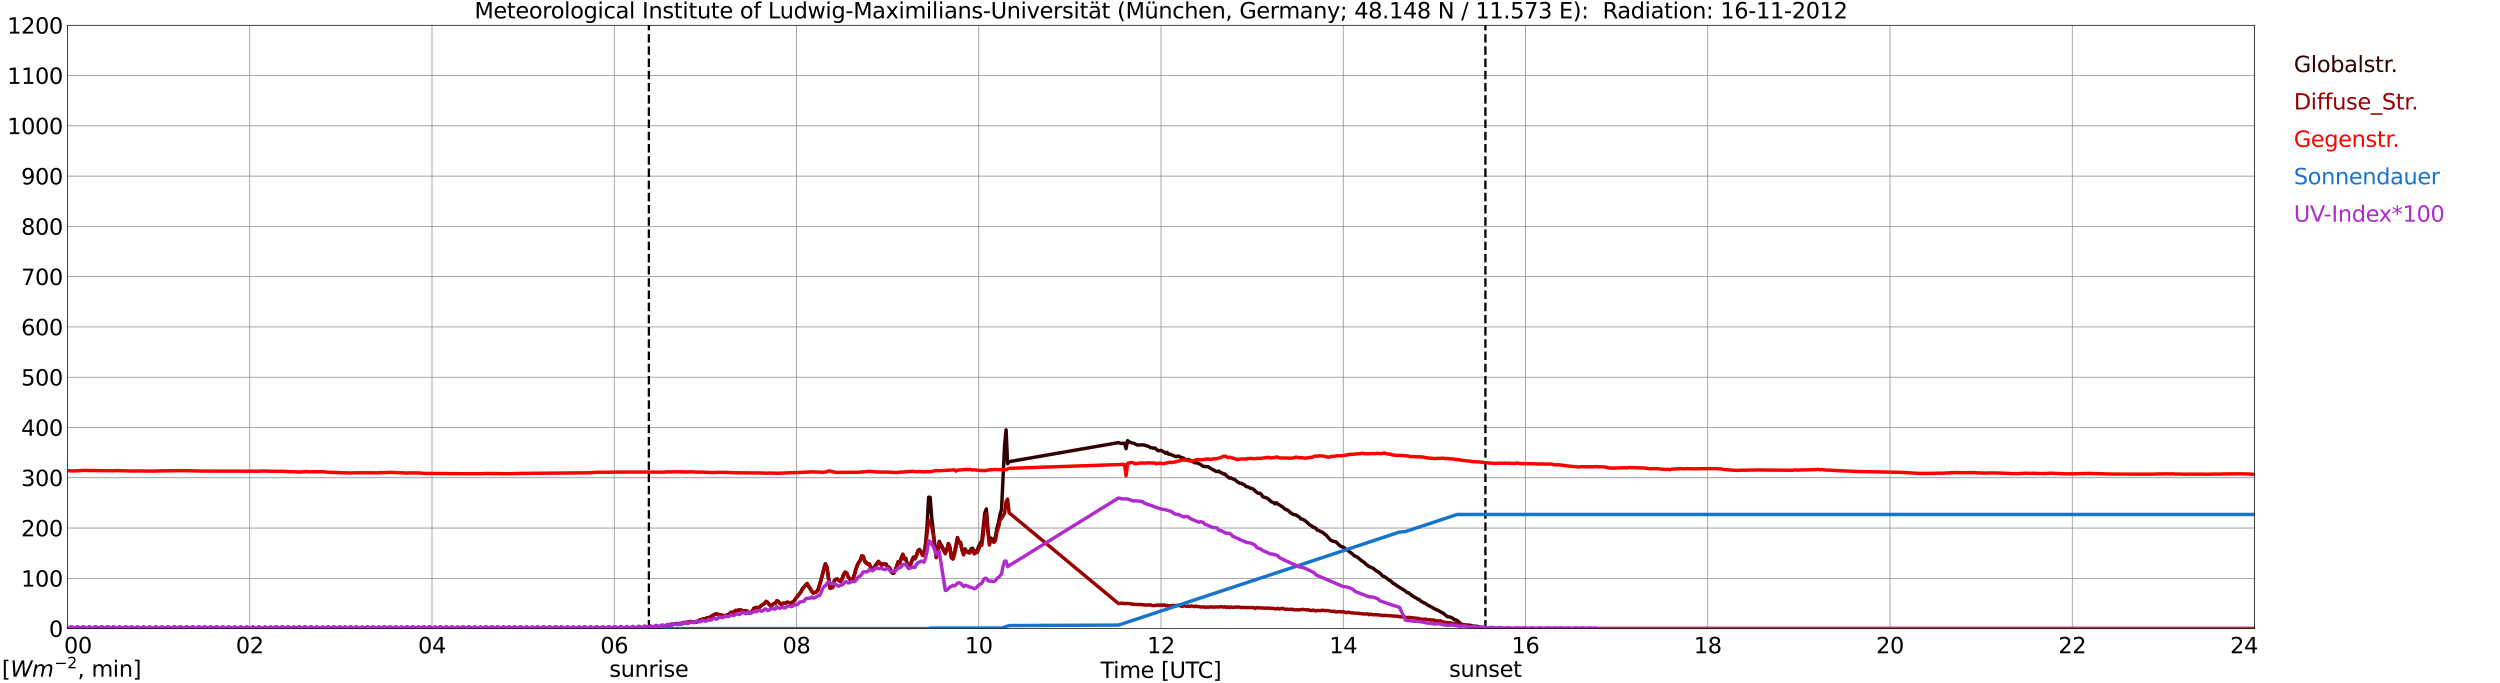 <?xml version="1.0" encoding="utf-8" standalone="no"?>
<!DOCTYPE svg PUBLIC "-//W3C//DTD SVG 1.1//EN"
  "http://www.w3.org/Graphics/SVG/1.1/DTD/svg11.dtd">
<svg xmlns:xlink="http://www.w3.org/1999/xlink" width="1085.4pt" height="296.64pt" viewBox="0 0 1085.4 296.64" xmlns="http://www.w3.org/2000/svg" version="1.1">
 <defs>
  <style type="text/css">*{stroke-linejoin: round; stroke-linecap: butt}</style>
 </defs>
 <g id="figure_1">
  <g id="patch_1">
   <path d="M 0 296.64 
L 1085.4 296.64 
L 1085.4 0 
L 0 0 
z
" style="fill: #ffffff"/>
  </g>
  <g id="axes_1">
   <g id="patch_2">
    <path d="M 29.306 272.909 
L 978.814 272.909 
L 978.814 10.976 
L 29.306 10.976 
z
" style="fill: #ffffff"/>
   </g>
   <g id="patch_3">
    <path d="M 978.814 272.909 
L 978.814 272.909 
L 978.814 10.976 
L 978.814 10.976 
z
" clip-path="url(#pc7638715d3)" style="fill: #d3d3d3; opacity: 0.25; stroke: #d3d3d3; stroke-linejoin: miter"/>
   </g>
   <g id="matplotlib.axis_1">
    <g id="xtick_1">
     <g id="line2d_1">
      <path d="M 29.306 272.909 
L 29.306 10.976 
" clip-path="url(#pc7638715d3)" style="fill: none; stroke: #808080; stroke-width: 0.3; stroke-linecap: square"/>
     </g>
     <g id="line2d_2"/>
     <g id="text_1">
      <!--    00 -->
      <g transform="translate(18.733 283.627) scale(0.095 -0.095)">
       <defs>
        <path id="DejaVuSans-20" transform="scale(0.016)"/>
        <path id="DejaVuSans-30" d="M 2034 4250 
Q 1547 4250 1301 3770 
Q 1056 3291 1056 2328 
Q 1056 1369 1301 889 
Q 1547 409 2034 409 
Q 2525 409 2770 889 
Q 3016 1369 3016 2328 
Q 3016 3291 2770 3770 
Q 2525 4250 2034 4250 
z
M 2034 4750 
Q 2819 4750 3233 4129 
Q 3647 3509 3647 2328 
Q 3647 1150 3233 529 
Q 2819 -91 2034 -91 
Q 1250 -91 836 529 
Q 422 1150 422 2328 
Q 422 3509 836 4129 
Q 1250 4750 2034 4750 
z
" transform="scale(0.016)"/>
       </defs>
       <use xlink:href="#DejaVuSans-20"/>
       <use xlink:href="#DejaVuSans-20" transform="translate(31.787 0)"/>
       <use xlink:href="#DejaVuSans-20" transform="translate(63.574 0)"/>
       <use xlink:href="#DejaVuSans-30" transform="translate(95.361 0)"/>
       <use xlink:href="#DejaVuSans-30" transform="translate(158.984 0)"/>
      </g>
     </g>
    </g>
    <g id="xtick_2">
     <g id="line2d_3">
      <path d="M 108.431 272.909 
L 108.431 10.976 
" clip-path="url(#pc7638715d3)" style="fill: none; stroke: #808080; stroke-width: 0.3; stroke-linecap: square"/>
     </g>
     <g id="line2d_4"/>
     <g id="text_2">
      <!-- 02 -->
      <g transform="translate(102.387 283.627) scale(0.095 -0.095)">
       <defs>
        <path id="DejaVuSans-32" d="M 1228 531 
L 3431 531 
L 3431 0 
L 469 0 
L 469 531 
Q 828 903 1448 1529 
Q 2069 2156 2228 2338 
Q 2531 2678 2651 2914 
Q 2772 3150 2772 3378 
Q 2772 3750 2511 3984 
Q 2250 4219 1831 4219 
Q 1534 4219 1204 4116 
Q 875 4013 500 3803 
L 500 4441 
Q 881 4594 1212 4672 
Q 1544 4750 1819 4750 
Q 2544 4750 2975 4387 
Q 3406 4025 3406 3419 
Q 3406 3131 3298 2873 
Q 3191 2616 2906 2266 
Q 2828 2175 2409 1742 
Q 1991 1309 1228 531 
z
" transform="scale(0.016)"/>
       </defs>
       <use xlink:href="#DejaVuSans-30"/>
       <use xlink:href="#DejaVuSans-32" transform="translate(63.623 0)"/>
      </g>
     </g>
    </g>
    <g id="xtick_3">
     <g id="line2d_5">
      <path d="M 187.557 272.909 
L 187.557 10.976 
" clip-path="url(#pc7638715d3)" style="fill: none; stroke: #808080; stroke-width: 0.3; stroke-linecap: square"/>
     </g>
     <g id="line2d_6"/>
     <g id="text_3">
      <!-- 04 -->
      <g transform="translate(181.513 283.627) scale(0.095 -0.095)">
       <defs>
        <path id="DejaVuSans-34" d="M 2419 4116 
L 825 1625 
L 2419 1625 
L 2419 4116 
z
M 2253 4666 
L 3047 4666 
L 3047 1625 
L 3713 1625 
L 3713 1100 
L 3047 1100 
L 3047 0 
L 2419 0 
L 2419 1100 
L 313 1100 
L 313 1709 
L 2253 4666 
z
" transform="scale(0.016)"/>
       </defs>
       <use xlink:href="#DejaVuSans-30"/>
       <use xlink:href="#DejaVuSans-34" transform="translate(63.623 0)"/>
      </g>
     </g>
    </g>
    <g id="xtick_4">
     <g id="line2d_7">
      <path d="M 266.683 272.909 
L 266.683 10.976 
" clip-path="url(#pc7638715d3)" style="fill: none; stroke: #808080; stroke-width: 0.3; stroke-linecap: square"/>
     </g>
     <g id="line2d_8"/>
     <g id="text_4">
      <!-- 06 -->
      <g transform="translate(260.638 283.627) scale(0.095 -0.095)">
       <defs>
        <path id="DejaVuSans-36" d="M 2113 2584 
Q 1688 2584 1439 2293 
Q 1191 2003 1191 1497 
Q 1191 994 1439 701 
Q 1688 409 2113 409 
Q 2538 409 2786 701 
Q 3034 994 3034 1497 
Q 3034 2003 2786 2293 
Q 2538 2584 2113 2584 
z
M 3366 4563 
L 3366 3988 
Q 3128 4100 2886 4159 
Q 2644 4219 2406 4219 
Q 1781 4219 1451 3797 
Q 1122 3375 1075 2522 
Q 1259 2794 1537 2939 
Q 1816 3084 2150 3084 
Q 2853 3084 3261 2657 
Q 3669 2231 3669 1497 
Q 3669 778 3244 343 
Q 2819 -91 2113 -91 
Q 1303 -91 875 529 
Q 447 1150 447 2328 
Q 447 3434 972 4092 
Q 1497 4750 2381 4750 
Q 2619 4750 2861 4703 
Q 3103 4656 3366 4563 
z
" transform="scale(0.016)"/>
       </defs>
       <use xlink:href="#DejaVuSans-30"/>
       <use xlink:href="#DejaVuSans-36" transform="translate(63.623 0)"/>
      </g>
     </g>
    </g>
    <g id="xtick_5">
     <g id="line2d_9">
      <path d="M 345.808 272.909 
L 345.808 10.976 
" clip-path="url(#pc7638715d3)" style="fill: none; stroke: #808080; stroke-width: 0.3; stroke-linecap: square"/>
     </g>
     <g id="line2d_10"/>
     <g id="text_5">
      <!-- 08 -->
      <g transform="translate(339.764 283.627) scale(0.095 -0.095)">
       <defs>
        <path id="DejaVuSans-38" d="M 2034 2216 
Q 1584 2216 1326 1975 
Q 1069 1734 1069 1313 
Q 1069 891 1326 650 
Q 1584 409 2034 409 
Q 2484 409 2743 651 
Q 3003 894 3003 1313 
Q 3003 1734 2745 1975 
Q 2488 2216 2034 2216 
z
M 1403 2484 
Q 997 2584 770 2862 
Q 544 3141 544 3541 
Q 544 4100 942 4425 
Q 1341 4750 2034 4750 
Q 2731 4750 3128 4425 
Q 3525 4100 3525 3541 
Q 3525 3141 3298 2862 
Q 3072 2584 2669 2484 
Q 3125 2378 3379 2068 
Q 3634 1759 3634 1313 
Q 3634 634 3220 271 
Q 2806 -91 2034 -91 
Q 1263 -91 848 271 
Q 434 634 434 1313 
Q 434 1759 690 2068 
Q 947 2378 1403 2484 
z
M 1172 3481 
Q 1172 3119 1398 2916 
Q 1625 2713 2034 2713 
Q 2441 2713 2670 2916 
Q 2900 3119 2900 3481 
Q 2900 3844 2670 4047 
Q 2441 4250 2034 4250 
Q 1625 4250 1398 4047 
Q 1172 3844 1172 3481 
z
" transform="scale(0.016)"/>
       </defs>
       <use xlink:href="#DejaVuSans-30"/>
       <use xlink:href="#DejaVuSans-38" transform="translate(63.623 0)"/>
      </g>
     </g>
    </g>
    <g id="xtick_6">
     <g id="line2d_11">
      <path d="M 424.934 272.909 
L 424.934 10.976 
" clip-path="url(#pc7638715d3)" style="fill: none; stroke: #808080; stroke-width: 0.3; stroke-linecap: square"/>
     </g>
     <g id="line2d_12"/>
     <g id="text_6">
      <!-- 10 -->
      <g transform="translate(418.89 283.627) scale(0.095 -0.095)">
       <defs>
        <path id="DejaVuSans-31" d="M 794 531 
L 1825 531 
L 1825 4091 
L 703 3866 
L 703 4441 
L 1819 4666 
L 2450 4666 
L 2450 531 
L 3481 531 
L 3481 0 
L 794 0 
L 794 531 
z
" transform="scale(0.016)"/>
       </defs>
       <use xlink:href="#DejaVuSans-31"/>
       <use xlink:href="#DejaVuSans-30" transform="translate(63.623 0)"/>
      </g>
     </g>
    </g>
    <g id="xtick_7">
     <g id="line2d_13">
      <path d="M 504.06 272.909 
L 504.06 10.976 
" clip-path="url(#pc7638715d3)" style="fill: none; stroke: #808080; stroke-width: 0.3; stroke-linecap: square"/>
     </g>
     <g id="line2d_14"/>
     <g id="text_7">
      <!-- 12 -->
      <g transform="translate(498.015 283.627) scale(0.095 -0.095)">
       <use xlink:href="#DejaVuSans-31"/>
       <use xlink:href="#DejaVuSans-32" transform="translate(63.623 0)"/>
      </g>
     </g>
    </g>
    <g id="xtick_8">
     <g id="line2d_15">
      <path d="M 583.185 272.909 
L 583.185 10.976 
" clip-path="url(#pc7638715d3)" style="fill: none; stroke: #808080; stroke-width: 0.3; stroke-linecap: square"/>
     </g>
     <g id="line2d_16"/>
     <g id="text_8">
      <!-- 14 -->
      <g transform="translate(577.141 283.627) scale(0.095 -0.095)">
       <use xlink:href="#DejaVuSans-31"/>
       <use xlink:href="#DejaVuSans-34" transform="translate(63.623 0)"/>
      </g>
     </g>
    </g>
    <g id="xtick_9">
     <g id="line2d_17">
      <path d="M 662.311 272.909 
L 662.311 10.976 
" clip-path="url(#pc7638715d3)" style="fill: none; stroke: #808080; stroke-width: 0.3; stroke-linecap: square"/>
     </g>
     <g id="line2d_18"/>
     <g id="text_9">
      <!-- 16 -->
      <g transform="translate(656.267 283.627) scale(0.095 -0.095)">
       <use xlink:href="#DejaVuSans-31"/>
       <use xlink:href="#DejaVuSans-36" transform="translate(63.623 0)"/>
      </g>
     </g>
    </g>
    <g id="xtick_10">
     <g id="line2d_19">
      <path d="M 741.437 272.909 
L 741.437 10.976 
" clip-path="url(#pc7638715d3)" style="fill: none; stroke: #808080; stroke-width: 0.3; stroke-linecap: square"/>
     </g>
     <g id="line2d_20"/>
     <g id="text_10">
      <!-- 18 -->
      <g transform="translate(735.392 283.627) scale(0.095 -0.095)">
       <use xlink:href="#DejaVuSans-31"/>
       <use xlink:href="#DejaVuSans-38" transform="translate(63.623 0)"/>
      </g>
     </g>
    </g>
    <g id="xtick_11">
     <g id="line2d_21">
      <path d="M 820.562 272.909 
L 820.562 10.976 
" clip-path="url(#pc7638715d3)" style="fill: none; stroke: #808080; stroke-width: 0.3; stroke-linecap: square"/>
     </g>
     <g id="line2d_22"/>
     <g id="text_11">
      <!-- 20 -->
      <g transform="translate(814.518 283.627) scale(0.095 -0.095)">
       <use xlink:href="#DejaVuSans-32"/>
       <use xlink:href="#DejaVuSans-30" transform="translate(63.623 0)"/>
      </g>
     </g>
    </g>
    <g id="xtick_12">
     <g id="line2d_23">
      <path d="M 899.688 272.909 
L 899.688 10.976 
" clip-path="url(#pc7638715d3)" style="fill: none; stroke: #808080; stroke-width: 0.3; stroke-linecap: square"/>
     </g>
     <g id="line2d_24"/>
     <g id="text_12">
      <!-- 22 -->
      <g transform="translate(893.644 283.627) scale(0.095 -0.095)">
       <use xlink:href="#DejaVuSans-32"/>
       <use xlink:href="#DejaVuSans-32" transform="translate(63.623 0)"/>
      </g>
     </g>
    </g>
    <g id="xtick_13">
     <g id="line2d_25">
      <path d="M 978.814 272.909 
L 978.814 10.976 
" clip-path="url(#pc7638715d3)" style="fill: none; stroke: #808080; stroke-width: 0.3; stroke-linecap: square"/>
     </g>
     <g id="line2d_26"/>
     <g id="text_13">
      <!-- 24    -->
      <g transform="translate(968.241 283.627) scale(0.095 -0.095)">
       <use xlink:href="#DejaVuSans-32"/>
       <use xlink:href="#DejaVuSans-34" transform="translate(63.623 0)"/>
       <use xlink:href="#DejaVuSans-20" transform="translate(127.246 0)"/>
       <use xlink:href="#DejaVuSans-20" transform="translate(159.033 0)"/>
       <use xlink:href="#DejaVuSans-20" transform="translate(190.82 0)"/>
      </g>
     </g>
    </g>
    <g id="text_14">
     <!-- Time [UTC] -->
     <g transform="translate(477.806 294.322) scale(0.095 -0.095)">
      <defs>
       <path id="DejaVuSans-54" d="M -19 4666 
L 3928 4666 
L 3928 4134 
L 2272 4134 
L 2272 0 
L 1638 0 
L 1638 4134 
L -19 4134 
L -19 4666 
z
" transform="scale(0.016)"/>
       <path id="DejaVuSans-69" d="M 603 3500 
L 1178 3500 
L 1178 0 
L 603 0 
L 603 3500 
z
M 603 4863 
L 1178 4863 
L 1178 4134 
L 603 4134 
L 603 4863 
z
" transform="scale(0.016)"/>
       <path id="DejaVuSans-6d" d="M 3328 2828 
Q 3544 3216 3844 3400 
Q 4144 3584 4550 3584 
Q 5097 3584 5394 3201 
Q 5691 2819 5691 2113 
L 5691 0 
L 5113 0 
L 5113 2094 
Q 5113 2597 4934 2840 
Q 4756 3084 4391 3084 
Q 3944 3084 3684 2787 
Q 3425 2491 3425 1978 
L 3425 0 
L 2847 0 
L 2847 2094 
Q 2847 2600 2669 2842 
Q 2491 3084 2119 3084 
Q 1678 3084 1418 2786 
Q 1159 2488 1159 1978 
L 1159 0 
L 581 0 
L 581 3500 
L 1159 3500 
L 1159 2956 
Q 1356 3278 1631 3431 
Q 1906 3584 2284 3584 
Q 2666 3584 2933 3390 
Q 3200 3197 3328 2828 
z
" transform="scale(0.016)"/>
       <path id="DejaVuSans-65" d="M 3597 1894 
L 3597 1613 
L 953 1613 
Q 991 1019 1311 708 
Q 1631 397 2203 397 
Q 2534 397 2845 478 
Q 3156 559 3463 722 
L 3463 178 
Q 3153 47 2828 -22 
Q 2503 -91 2169 -91 
Q 1331 -91 842 396 
Q 353 884 353 1716 
Q 353 2575 817 3079 
Q 1281 3584 2069 3584 
Q 2775 3584 3186 3129 
Q 3597 2675 3597 1894 
z
M 3022 2063 
Q 3016 2534 2758 2815 
Q 2500 3097 2075 3097 
Q 1594 3097 1305 2825 
Q 1016 2553 972 2059 
L 3022 2063 
z
" transform="scale(0.016)"/>
       <path id="DejaVuSans-5b" d="M 550 4863 
L 1875 4863 
L 1875 4416 
L 1125 4416 
L 1125 -397 
L 1875 -397 
L 1875 -844 
L 550 -844 
L 550 4863 
z
" transform="scale(0.016)"/>
       <path id="DejaVuSans-55" d="M 556 4666 
L 1191 4666 
L 1191 1831 
Q 1191 1081 1462 751 
Q 1734 422 2344 422 
Q 2950 422 3222 751 
Q 3494 1081 3494 1831 
L 3494 4666 
L 4128 4666 
L 4128 1753 
Q 4128 841 3676 375 
Q 3225 -91 2344 -91 
Q 1459 -91 1007 375 
Q 556 841 556 1753 
L 556 4666 
z
" transform="scale(0.016)"/>
       <path id="DejaVuSans-43" d="M 4122 4306 
L 4122 3641 
Q 3803 3938 3442 4084 
Q 3081 4231 2675 4231 
Q 1875 4231 1450 3742 
Q 1025 3253 1025 2328 
Q 1025 1406 1450 917 
Q 1875 428 2675 428 
Q 3081 428 3442 575 
Q 3803 722 4122 1019 
L 4122 359 
Q 3791 134 3420 21 
Q 3050 -91 2638 -91 
Q 1578 -91 968 557 
Q 359 1206 359 2328 
Q 359 3453 968 4101 
Q 1578 4750 2638 4750 
Q 3056 4750 3426 4639 
Q 3797 4528 4122 4306 
z
" transform="scale(0.016)"/>
       <path id="DejaVuSans-5d" d="M 1947 4863 
L 1947 -844 
L 622 -844 
L 622 -397 
L 1369 -397 
L 1369 4416 
L 622 4416 
L 622 4863 
L 1947 4863 
z
" transform="scale(0.016)"/>
      </defs>
      <use xlink:href="#DejaVuSans-54"/>
      <use xlink:href="#DejaVuSans-69" transform="translate(57.959 0)"/>
      <use xlink:href="#DejaVuSans-6d" transform="translate(85.742 0)"/>
      <use xlink:href="#DejaVuSans-65" transform="translate(183.154 0)"/>
      <use xlink:href="#DejaVuSans-20" transform="translate(244.678 0)"/>
      <use xlink:href="#DejaVuSans-5b" transform="translate(276.465 0)"/>
      <use xlink:href="#DejaVuSans-55" transform="translate(315.479 0)"/>
      <use xlink:href="#DejaVuSans-54" transform="translate(388.672 0)"/>
      <use xlink:href="#DejaVuSans-43" transform="translate(443.881 0)"/>
      <use xlink:href="#DejaVuSans-5d" transform="translate(513.705 0)"/>
     </g>
    </g>
   </g>
   <g id="matplotlib.axis_2">
    <g id="ytick_1">
     <g id="line2d_27">
      <path d="M 29.306 272.909 
L 978.814 272.909 
" clip-path="url(#pc7638715d3)" style="fill: none; stroke: #808080; stroke-width: 0.3; stroke-linecap: square"/>
     </g>
     <g id="line2d_28"/>
     <g id="text_15">
      <!-- 0 -->
      <g transform="translate(21.261 276.518) scale(0.095 -0.095)">
       <use xlink:href="#DejaVuSans-30"/>
      </g>
     </g>
    </g>
    <g id="ytick_2">
     <g id="line2d_29">
      <path d="M 29.306 251.081 
L 978.814 251.081 
" clip-path="url(#pc7638715d3)" style="fill: none; stroke: #808080; stroke-width: 0.3; stroke-linecap: square"/>
     </g>
     <g id="line2d_30"/>
     <g id="text_16">
      <!-- 100 -->
      <g transform="translate(9.173 254.69) scale(0.095 -0.095)">
       <use xlink:href="#DejaVuSans-31"/>
       <use xlink:href="#DejaVuSans-30" transform="translate(63.623 0)"/>
       <use xlink:href="#DejaVuSans-30" transform="translate(127.246 0)"/>
      </g>
     </g>
    </g>
    <g id="ytick_3">
     <g id="line2d_31">
      <path d="M 29.306 229.253 
L 978.814 229.253 
" clip-path="url(#pc7638715d3)" style="fill: none; stroke: #808080; stroke-width: 0.3; stroke-linecap: square"/>
     </g>
     <g id="line2d_32"/>
     <g id="text_17">
      <!-- 200 -->
      <g transform="translate(9.173 232.863) scale(0.095 -0.095)">
       <use xlink:href="#DejaVuSans-32"/>
       <use xlink:href="#DejaVuSans-30" transform="translate(63.623 0)"/>
       <use xlink:href="#DejaVuSans-30" transform="translate(127.246 0)"/>
      </g>
     </g>
    </g>
    <g id="ytick_4">
     <g id="line2d_33">
      <path d="M 29.306 207.426 
L 978.814 207.426 
" clip-path="url(#pc7638715d3)" style="fill: none; stroke: #808080; stroke-width: 0.3; stroke-linecap: square"/>
     </g>
     <g id="line2d_34"/>
     <g id="text_18">
      <!-- 300 -->
      <g transform="translate(9.173 211.035) scale(0.095 -0.095)">
       <defs>
        <path id="DejaVuSans-33" d="M 2597 2516 
Q 3050 2419 3304 2112 
Q 3559 1806 3559 1356 
Q 3559 666 3084 287 
Q 2609 -91 1734 -91 
Q 1441 -91 1130 -33 
Q 819 25 488 141 
L 488 750 
Q 750 597 1062 519 
Q 1375 441 1716 441 
Q 2309 441 2620 675 
Q 2931 909 2931 1356 
Q 2931 1769 2642 2001 
Q 2353 2234 1838 2234 
L 1294 2234 
L 1294 2753 
L 1863 2753 
Q 2328 2753 2575 2939 
Q 2822 3125 2822 3475 
Q 2822 3834 2567 4026 
Q 2313 4219 1838 4219 
Q 1578 4219 1281 4162 
Q 984 4106 628 3988 
L 628 4550 
Q 988 4650 1302 4700 
Q 1616 4750 1894 4750 
Q 2613 4750 3031 4423 
Q 3450 4097 3450 3541 
Q 3450 3153 3228 2886 
Q 3006 2619 2597 2516 
z
" transform="scale(0.016)"/>
       </defs>
       <use xlink:href="#DejaVuSans-33"/>
       <use xlink:href="#DejaVuSans-30" transform="translate(63.623 0)"/>
       <use xlink:href="#DejaVuSans-30" transform="translate(127.246 0)"/>
      </g>
     </g>
    </g>
    <g id="ytick_5">
     <g id="line2d_35">
      <path d="M 29.306 185.598 
L 978.814 185.598 
" clip-path="url(#pc7638715d3)" style="fill: none; stroke: #808080; stroke-width: 0.3; stroke-linecap: square"/>
     </g>
     <g id="line2d_36"/>
     <g id="text_19">
      <!-- 400 -->
      <g transform="translate(9.173 189.207) scale(0.095 -0.095)">
       <use xlink:href="#DejaVuSans-34"/>
       <use xlink:href="#DejaVuSans-30" transform="translate(63.623 0)"/>
       <use xlink:href="#DejaVuSans-30" transform="translate(127.246 0)"/>
      </g>
     </g>
    </g>
    <g id="ytick_6">
     <g id="line2d_37">
      <path d="M 29.306 163.77 
L 978.814 163.77 
" clip-path="url(#pc7638715d3)" style="fill: none; stroke: #808080; stroke-width: 0.3; stroke-linecap: square"/>
     </g>
     <g id="line2d_38"/>
     <g id="text_20">
      <!-- 500 -->
      <g transform="translate(9.173 167.379) scale(0.095 -0.095)">
       <defs>
        <path id="DejaVuSans-35" d="M 691 4666 
L 3169 4666 
L 3169 4134 
L 1269 4134 
L 1269 2991 
Q 1406 3038 1543 3061 
Q 1681 3084 1819 3084 
Q 2600 3084 3056 2656 
Q 3513 2228 3513 1497 
Q 3513 744 3044 326 
Q 2575 -91 1722 -91 
Q 1428 -91 1123 -41 
Q 819 9 494 109 
L 494 744 
Q 775 591 1075 516 
Q 1375 441 1709 441 
Q 2250 441 2565 725 
Q 2881 1009 2881 1497 
Q 2881 1984 2565 2268 
Q 2250 2553 1709 2553 
Q 1456 2553 1204 2497 
Q 953 2441 691 2322 
L 691 4666 
z
" transform="scale(0.016)"/>
       </defs>
       <use xlink:href="#DejaVuSans-35"/>
       <use xlink:href="#DejaVuSans-30" transform="translate(63.623 0)"/>
       <use xlink:href="#DejaVuSans-30" transform="translate(127.246 0)"/>
      </g>
     </g>
    </g>
    <g id="ytick_7">
     <g id="line2d_39">
      <path d="M 29.306 141.942 
L 978.814 141.942 
" clip-path="url(#pc7638715d3)" style="fill: none; stroke: #808080; stroke-width: 0.3; stroke-linecap: square"/>
     </g>
     <g id="line2d_40"/>
     <g id="text_21">
      <!-- 600 -->
      <g transform="translate(9.173 145.551) scale(0.095 -0.095)">
       <use xlink:href="#DejaVuSans-36"/>
       <use xlink:href="#DejaVuSans-30" transform="translate(63.623 0)"/>
       <use xlink:href="#DejaVuSans-30" transform="translate(127.246 0)"/>
      </g>
     </g>
    </g>
    <g id="ytick_8">
     <g id="line2d_41">
      <path d="M 29.306 120.114 
L 978.814 120.114 
" clip-path="url(#pc7638715d3)" style="fill: none; stroke: #808080; stroke-width: 0.3; stroke-linecap: square"/>
     </g>
     <g id="line2d_42"/>
     <g id="text_22">
      <!-- 700 -->
      <g transform="translate(9.173 123.724) scale(0.095 -0.095)">
       <defs>
        <path id="DejaVuSans-37" d="M 525 4666 
L 3525 4666 
L 3525 4397 
L 1831 0 
L 1172 0 
L 2766 4134 
L 525 4134 
L 525 4666 
z
" transform="scale(0.016)"/>
       </defs>
       <use xlink:href="#DejaVuSans-37"/>
       <use xlink:href="#DejaVuSans-30" transform="translate(63.623 0)"/>
       <use xlink:href="#DejaVuSans-30" transform="translate(127.246 0)"/>
      </g>
     </g>
    </g>
    <g id="ytick_9">
     <g id="line2d_43">
      <path d="M 29.306 98.287 
L 978.814 98.287 
" clip-path="url(#pc7638715d3)" style="fill: none; stroke: #808080; stroke-width: 0.3; stroke-linecap: square"/>
     </g>
     <g id="line2d_44"/>
     <g id="text_23">
      <!-- 800 -->
      <g transform="translate(9.173 101.896) scale(0.095 -0.095)">
       <use xlink:href="#DejaVuSans-38"/>
       <use xlink:href="#DejaVuSans-30" transform="translate(63.623 0)"/>
       <use xlink:href="#DejaVuSans-30" transform="translate(127.246 0)"/>
      </g>
     </g>
    </g>
    <g id="ytick_10">
     <g id="line2d_45">
      <path d="M 29.306 76.459 
L 978.814 76.459 
" clip-path="url(#pc7638715d3)" style="fill: none; stroke: #808080; stroke-width: 0.3; stroke-linecap: square"/>
     </g>
     <g id="line2d_46"/>
     <g id="text_24">
      <!-- 900 -->
      <g transform="translate(9.173 80.068) scale(0.095 -0.095)">
       <defs>
        <path id="DejaVuSans-39" d="M 703 97 
L 703 672 
Q 941 559 1184 500 
Q 1428 441 1663 441 
Q 2288 441 2617 861 
Q 2947 1281 2994 2138 
Q 2813 1869 2534 1725 
Q 2256 1581 1919 1581 
Q 1219 1581 811 2004 
Q 403 2428 403 3163 
Q 403 3881 828 4315 
Q 1253 4750 1959 4750 
Q 2769 4750 3195 4129 
Q 3622 3509 3622 2328 
Q 3622 1225 3098 567 
Q 2575 -91 1691 -91 
Q 1453 -91 1209 -44 
Q 966 3 703 97 
z
M 1959 2075 
Q 2384 2075 2632 2365 
Q 2881 2656 2881 3163 
Q 2881 3666 2632 3958 
Q 2384 4250 1959 4250 
Q 1534 4250 1286 3958 
Q 1038 3666 1038 3163 
Q 1038 2656 1286 2365 
Q 1534 2075 1959 2075 
z
" transform="scale(0.016)"/>
       </defs>
       <use xlink:href="#DejaVuSans-39"/>
       <use xlink:href="#DejaVuSans-30" transform="translate(63.623 0)"/>
       <use xlink:href="#DejaVuSans-30" transform="translate(127.246 0)"/>
      </g>
     </g>
    </g>
    <g id="ytick_11">
     <g id="line2d_47">
      <path d="M 29.306 54.631 
L 978.814 54.631 
" clip-path="url(#pc7638715d3)" style="fill: none; stroke: #808080; stroke-width: 0.3; stroke-linecap: square"/>
     </g>
     <g id="line2d_48"/>
     <g id="text_25">
      <!-- 1000 -->
      <g transform="translate(3.128 58.24) scale(0.095 -0.095)">
       <use xlink:href="#DejaVuSans-31"/>
       <use xlink:href="#DejaVuSans-30" transform="translate(63.623 0)"/>
       <use xlink:href="#DejaVuSans-30" transform="translate(127.246 0)"/>
       <use xlink:href="#DejaVuSans-30" transform="translate(190.869 0)"/>
      </g>
     </g>
    </g>
    <g id="ytick_12">
     <g id="line2d_49">
      <path d="M 29.306 32.803 
L 978.814 32.803 
" clip-path="url(#pc7638715d3)" style="fill: none; stroke: #808080; stroke-width: 0.3; stroke-linecap: square"/>
     </g>
     <g id="line2d_50"/>
     <g id="text_26">
      <!-- 1100 -->
      <g transform="translate(3.128 36.413) scale(0.095 -0.095)">
       <use xlink:href="#DejaVuSans-31"/>
       <use xlink:href="#DejaVuSans-31" transform="translate(63.623 0)"/>
       <use xlink:href="#DejaVuSans-30" transform="translate(127.246 0)"/>
       <use xlink:href="#DejaVuSans-30" transform="translate(190.869 0)"/>
      </g>
     </g>
    </g>
    <g id="ytick_13">
     <g id="line2d_51">
      <path d="M 29.306 10.976 
L 978.814 10.976 
" clip-path="url(#pc7638715d3)" style="fill: none; stroke: #808080; stroke-width: 0.3; stroke-linecap: square"/>
     </g>
     <g id="line2d_52"/>
     <g id="text_27">
      <!-- 1200 -->
      <g transform="translate(3.128 14.585) scale(0.095 -0.095)">
       <use xlink:href="#DejaVuSans-31"/>
       <use xlink:href="#DejaVuSans-32" transform="translate(63.623 0)"/>
       <use xlink:href="#DejaVuSans-30" transform="translate(127.246 0)"/>
       <use xlink:href="#DejaVuSans-30" transform="translate(190.869 0)"/>
      </g>
     </g>
    </g>
   </g>
   <g id="line2d_53">
    <path d="M 281.717 272.909 
L 281.717 10.976 
" clip-path="url(#pc7638715d3)" style="fill: none; stroke-dasharray: 3.7,1.6; stroke-dashoffset: 0; stroke: #000000"/>
   </g>
   <g id="line2d_54">
    <path d="M 644.903 272.909 
L 644.903 10.976 
" clip-path="url(#pc7638715d3)" style="fill: none; stroke-dasharray: 3.7,1.6; stroke-dashoffset: 0; stroke: #000000"/>
   </g>
   <g id="line2d_55">
    <path d="M 29.306 272.909 
L 273.936 272.909 
L 274.595 272.645 
L 275.255 272.675 
L 276.573 272.586 
L 278.552 272.496 
L 284.486 272.143 
L 285.145 272.082 
L 285.805 272.261 
L 286.464 271.964 
L 287.783 271.964 
L 289.761 271.431 
L 292.399 271.045 
L 293.717 270.778 
L 294.377 270.868 
L 295.696 270.809 
L 297.014 270.425 
L 298.333 270.394 
L 298.992 270.038 
L 299.652 269.949 
L 301.63 270.217 
L 302.289 270.128 
L 302.949 269.831 
L 303.608 269.209 
L 304.267 269.122 
L 304.927 268.794 
L 306.246 268.617 
L 306.905 268.292 
L 308.224 267.995 
L 309.543 267.135 
L 310.861 266.515 
L 312.839 267.017 
L 313.499 267.225 
L 314.158 267.314 
L 315.477 267.225 
L 316.136 266.9 
L 317.455 265.952 
L 318.114 266.129 
L 319.433 265.182 
L 320.093 265.241 
L 320.752 265.033 
L 321.411 264.944 
L 322.071 264.974 
L 322.73 265.479 
L 323.39 265.21 
L 324.049 265.241 
L 324.708 265.773 
L 325.368 266.16 
L 326.027 265.952 
L 326.686 265.21 
L 327.346 263.997 
L 328.005 263.82 
L 329.324 263.879 
L 329.983 263.464 
L 330.643 262.842 
L 331.302 262.486 
L 331.961 261.923 
L 332.621 261.093 
L 333.28 261.569 
L 333.94 262.486 
L 334.599 263.019 
L 335.258 262.752 
L 335.918 262.102 
L 336.577 261.923 
L 337.236 260.917 
L 337.896 261.213 
L 338.555 261.984 
L 339.215 262.368 
L 341.852 261.449 
L 343.171 261.864 
L 344.49 261.272 
L 345.808 259.406 
L 346.468 258.695 
L 347.787 256.8 
L 348.446 255.615 
L 349.105 254.875 
L 349.765 253.956 
L 350.424 253.689 
L 351.743 255.645 
L 352.402 256.71 
L 353.062 257.453 
L 354.38 257.007 
L 355.04 256.355 
L 356.359 252.299 
L 357.677 246.879 
L 358.337 244.747 
L 358.996 246.078 
L 360.315 255.289 
L 360.974 255.289 
L 361.634 254.667 
L 362.293 251.884 
L 362.952 251.498 
L 363.612 251.38 
L 364.271 252.092 
L 364.93 252.179 
L 365.59 251.291 
L 366.249 249.424 
L 366.909 248.477 
L 367.568 248.774 
L 368.227 250.374 
L 368.887 251.38 
L 369.546 252.12 
L 370.206 251.35 
L 370.865 249.662 
L 371.524 247.233 
L 372.184 245.487 
L 372.843 244.094 
L 373.502 243.323 
L 374.162 241.311 
L 374.821 241.606 
L 375.481 243.917 
L 376.14 244.539 
L 376.799 244.893 
L 377.459 244.834 
L 378.118 246.672 
L 378.777 247.589 
L 379.437 246.285 
L 381.415 243.738 
L 382.734 245.249 
L 383.393 244.775 
L 384.053 244.864 
L 384.712 244.834 
L 385.371 246.137 
L 386.031 246.403 
L 387.349 248.804 
L 388.009 248.892 
L 388.668 247.648 
L 389.987 243.887 
L 390.646 244.48 
L 391.306 242.228 
L 391.965 240.599 
L 392.624 242.673 
L 393.284 242.435 
L 393.943 245.369 
L 394.603 246.611 
L 395.262 245.308 
L 395.921 243.206 
L 396.581 241.872 
L 397.24 242.287 
L 397.899 240.955 
L 398.559 239.03 
L 399.218 238.526 
L 399.878 239.445 
L 400.537 240.599 
L 401.196 240.63 
L 401.856 235.771 
L 402.515 227.952 
L 403.175 215.868 
L 403.834 215.899 
L 404.493 224.547 
L 405.812 236.157 
L 406.471 241.221 
L 407.131 239.058 
L 407.79 235.031 
L 410.428 239.945 
L 411.087 238.465 
L 411.746 236.066 
L 412.406 237.664 
L 413.065 242.108 
L 413.725 242.136 
L 414.384 239.857 
L 415.703 233.37 
L 416.362 235.147 
L 417.022 235.444 
L 417.681 238.7 
L 418.34 240.508 
L 419 238.316 
L 419.659 239.294 
L 420.318 239.53 
L 420.978 239.501 
L 421.637 238.257 
L 422.297 238.019 
L 422.956 240.065 
L 423.615 239.235 
L 424.275 238.879 
L 424.934 237.161 
L 425.593 235.769 
L 426.253 234.939 
L 427.572 222.679 
L 428.231 220.961 
L 428.89 229.579 
L 429.55 235.236 
L 430.209 233.636 
L 431.528 234.525 
L 432.187 233.073 
L 432.847 229.194 
L 433.506 226.913 
L 434.165 223.419 
L 434.825 221.168 
L 436.144 193.416 
L 436.803 186.635 
L 437.462 201.353 
L 438.122 200.436 
L 485.597 192.172 
L 486.256 192.41 
L 486.916 192.528 
L 488.235 192.41 
L 488.894 194.809 
L 489.553 191.314 
L 490.872 192.172 
L 492.191 192.439 
L 493.51 193.091 
L 494.169 193.24 
L 496.147 193.12 
L 497.466 193.416 
L 498.125 193.713 
L 498.785 193.831 
L 499.444 194.305 
L 500.103 194.394 
L 500.763 194.63 
L 501.422 194.484 
L 502.741 195.639 
L 503.4 195.697 
L 504.06 195.518 
L 505.379 196.261 
L 506.038 196.793 
L 506.697 196.409 
L 507.357 197.208 
L 508.016 197.208 
L 510.654 198.304 
L 511.313 198.007 
L 511.972 198.096 
L 512.632 198.601 
L 513.291 198.718 
L 513.95 198.954 
L 514.61 199.517 
L 515.269 199.607 
L 515.929 199.458 
L 516.588 199.814 
L 517.247 199.991 
L 518.566 200.879 
L 519.226 200.91 
L 519.885 201.058 
L 521.204 201.622 
L 522.522 202.569 
L 523.182 202.538 
L 524.501 202.628 
L 525.819 203.486 
L 526.479 203.9 
L 527.138 204.138 
L 527.797 204.581 
L 528.457 204.76 
L 529.116 204.494 
L 529.776 205.116 
L 530.435 205.265 
L 531.094 205.797 
L 531.754 205.738 
L 532.413 206.478 
L 533.732 207.574 
L 534.391 207.456 
L 535.051 207.871 
L 535.71 208.078 
L 536.369 208.432 
L 537.029 209.054 
L 538.348 209.824 
L 539.007 209.824 
L 539.666 210.298 
L 540.326 210.505 
L 540.985 211.245 
L 541.644 211.335 
L 542.304 211.601 
L 542.963 212.046 
L 543.623 212.105 
L 544.282 212.49 
L 545.601 213.764 
L 546.26 214.148 
L 546.919 214.148 
L 547.579 214.563 
L 548.238 215.659 
L 548.898 215.925 
L 549.557 215.984 
L 550.876 216.785 
L 551.535 217.466 
L 552.195 217.968 
L 552.854 218.147 
L 553.513 218.769 
L 554.173 218.265 
L 554.832 218.857 
L 556.81 220.073 
L 558.129 221.227 
L 558.788 221.345 
L 559.448 221.79 
L 560.107 222.5 
L 560.766 222.856 
L 561.426 223.36 
L 562.745 223.596 
L 563.404 224.1 
L 564.063 224.425 
L 564.723 225.285 
L 565.382 225.403 
L 566.042 225.669 
L 567.36 226.678 
L 568.679 227.92 
L 569.338 228.216 
L 569.998 228.897 
L 570.657 228.987 
L 571.317 229.402 
L 571.976 230.26 
L 572.635 230.318 
L 573.295 230.733 
L 573.954 231.002 
L 575.932 232.512 
L 577.251 234.051 
L 577.91 234.643 
L 579.229 235.147 
L 579.889 235.147 
L 581.867 237.013 
L 582.526 237.369 
L 583.185 237.546 
L 583.845 237.96 
L 584.504 238.641 
L 585.164 238.908 
L 585.823 239.501 
L 587.142 240.449 
L 587.801 241.13 
L 588.46 241.575 
L 589.12 241.721 
L 591.098 243.411 
L 592.417 244.24 
L 593.076 245.039 
L 593.736 245.423 
L 594.395 246.017 
L 595.054 246.194 
L 596.373 246.846 
L 597.032 247.469 
L 599.011 248.741 
L 600.329 250.103 
L 600.989 250.311 
L 602.307 251.229 
L 602.967 251.793 
L 603.626 252.087 
L 604.945 253.362 
L 605.604 253.598 
L 606.264 254.161 
L 610.22 256.619 
L 610.879 257.241 
L 611.539 257.361 
L 612.858 258.457 
L 614.176 259.314 
L 614.836 259.611 
L 615.495 260.085 
L 616.154 260.262 
L 616.814 260.943 
L 618.133 261.685 
L 618.792 261.951 
L 620.111 262.899 
L 620.77 263.134 
L 623.408 264.645 
L 624.067 264.852 
L 626.705 266.304 
L 628.023 267.458 
L 628.683 267.814 
L 629.342 267.814 
L 630.661 268.377 
L 631.32 268.941 
L 632.639 269.355 
L 634.617 271.191 
L 635.276 271.191 
L 635.936 271.339 
L 637.914 271.429 
L 638.573 271.547 
L 639.233 271.813 
L 639.892 271.782 
L 640.552 271.903 
L 641.211 271.903 
L 641.87 272.138 
L 642.53 272.228 
L 643.848 272.553 
L 647.145 272.909 
L 978.154 272.909 
L 978.154 272.909 
" clip-path="url(#pc7638715d3)" style="fill: none; stroke: #330000; stroke-width: 1.5; stroke-linecap: square"/>
   </g>
   <g id="line2d_56">
    <path d="M 29.306 272.909 
L 273.936 272.909 
L 274.595 272.448 
L 275.255 272.699 
L 277.892 272.616 
L 278.552 272.699 
L 279.211 272.407 
L 279.87 272.49 
L 280.53 272.197 
L 281.189 272.322 
L 281.849 272.112 
L 282.508 272.154 
L 283.167 272.407 
L 283.827 272.197 
L 286.464 272.029 
L 287.124 272.154 
L 287.783 271.82 
L 288.442 271.861 
L 289.761 271.398 
L 290.42 271.44 
L 291.08 271.021 
L 292.399 270.979 
L 293.058 270.894 
L 293.717 270.643 
L 294.377 270.811 
L 295.036 270.685 
L 295.696 270.77 
L 296.355 270.348 
L 297.014 270.224 
L 298.333 270.224 
L 299.652 269.803 
L 300.311 269.846 
L 301.63 270.224 
L 302.949 269.846 
L 303.608 269.425 
L 305.586 268.711 
L 306.246 268.628 
L 306.905 268.251 
L 307.564 268.251 
L 308.224 268.041 
L 308.883 267.496 
L 310.202 266.908 
L 310.861 266.487 
L 311.521 266.614 
L 312.18 266.95 
L 314.818 267.286 
L 316.136 266.823 
L 316.796 266.446 
L 317.455 265.69 
L 318.114 265.941 
L 319.433 264.935 
L 320.093 265.103 
L 320.752 264.682 
L 321.411 264.767 
L 322.73 265.228 
L 324.049 265.06 
L 325.368 266.068 
L 326.027 266.068 
L 326.686 265.228 
L 327.346 264.136 
L 328.005 263.844 
L 328.665 263.676 
L 329.324 263.885 
L 329.983 263.422 
L 330.643 262.752 
L 331.961 261.997 
L 332.621 261.115 
L 333.28 261.493 
L 334.599 263.13 
L 335.258 262.709 
L 335.918 262.122 
L 336.577 261.997 
L 337.236 260.779 
L 337.896 261.03 
L 338.555 261.871 
L 339.215 262.375 
L 339.874 261.829 
L 341.193 261.912 
L 341.852 261.451 
L 343.171 261.785 
L 343.83 261.451 
L 344.49 261.283 
L 345.149 260.233 
L 347.787 256.918 
L 348.446 255.449 
L 349.105 254.903 
L 350.424 253.266 
L 351.083 254.44 
L 351.743 255.322 
L 352.402 256.582 
L 353.062 257.505 
L 354.38 257.086 
L 355.04 256.372 
L 357.018 249.739 
L 358.337 245.205 
L 358.996 246.128 
L 360.315 255.322 
L 360.974 255.237 
L 361.634 254.903 
L 362.293 252.089 
L 362.952 251.502 
L 363.612 251.585 
L 364.93 252.509 
L 365.59 251.376 
L 366.249 249.571 
L 366.909 248.355 
L 367.568 248.774 
L 368.227 250.452 
L 369.546 252.007 
L 370.206 251.67 
L 370.865 249.948 
L 372.184 245.373 
L 372.843 244.155 
L 373.502 243.275 
L 374.162 241.302 
L 374.821 241.721 
L 375.481 243.653 
L 376.14 244.072 
L 376.799 245.037 
L 377.459 244.786 
L 378.118 246.927 
L 378.777 247.682 
L 380.096 245.709 
L 380.756 245.037 
L 381.415 243.777 
L 382.734 245.458 
L 383.393 244.954 
L 384.053 245.081 
L 384.712 245.332 
L 385.371 246.172 
L 386.031 246.255 
L 386.69 247.263 
L 387.349 248.479 
L 388.009 248.647 
L 388.668 247.765 
L 389.987 243.821 
L 390.646 244.659 
L 391.306 242.308 
L 391.965 240.798 
L 392.624 242.562 
L 393.284 242.477 
L 393.943 245.541 
L 394.603 246.842 
L 395.921 243.653 
L 396.581 242.14 
L 397.24 242.686 
L 397.899 241.385 
L 398.559 239.288 
L 399.218 238.866 
L 399.878 239.624 
L 400.537 241.217 
L 401.196 241.093 
L 401.856 237.441 
L 403.175 225.896 
L 404.493 228.33 
L 405.153 232.108 
L 406.471 242.14 
L 407.131 239.958 
L 407.79 235.719 
L 410.428 240.418 
L 411.087 238.781 
L 411.746 235.97 
L 412.406 237.607 
L 413.065 242.223 
L 413.725 242.769 
L 414.384 240.881 
L 415.043 237.69 
L 415.703 233.619 
L 416.362 235.719 
L 417.022 235.592 
L 417.681 238.825 
L 418.34 240.922 
L 419 238.866 
L 419.659 239.58 
L 420.978 240.167 
L 421.637 239.034 
L 422.297 238.613 
L 422.956 240.503 
L 423.615 239.958 
L 424.275 239.872 
L 424.934 238.447 
L 425.593 236.725 
L 426.253 236.766 
L 426.912 232.023 
L 427.572 225.224 
L 428.231 223 
L 428.89 230.596 
L 429.55 236.598 
L 430.209 234.627 
L 431.528 235.507 
L 432.187 234.584 
L 432.847 230.807 
L 433.506 228.917 
L 434.165 225.853 
L 434.825 225.097 
L 436.144 222.873 
L 436.803 217.711 
L 437.462 216.661 
L 438.122 222.622 
L 485.597 262.036 
L 486.916 261.868 
L 488.235 262.036 
L 489.553 261.995 
L 490.872 262.122 
L 491.532 262.331 
L 494.169 262.458 
L 495.488 262.458 
L 496.147 262.582 
L 496.807 262.582 
L 497.466 262.75 
L 498.125 262.624 
L 498.785 262.667 
L 499.444 262.582 
L 500.103 262.877 
L 501.422 262.918 
L 502.741 262.624 
L 503.4 262.877 
L 504.06 262.624 
L 504.719 262.877 
L 505.379 262.541 
L 506.038 262.96 
L 506.697 262.835 
L 508.016 263.045 
L 509.335 262.835 
L 509.994 263.003 
L 511.313 262.792 
L 512.632 263.086 
L 513.291 263.337 
L 513.95 263.045 
L 514.61 263.086 
L 515.269 263.296 
L 515.929 263.086 
L 516.588 263.337 
L 517.247 263.045 
L 518.566 263.381 
L 519.226 263.128 
L 519.885 263.381 
L 520.544 263.337 
L 521.204 263.505 
L 521.863 263.549 
L 522.522 263.422 
L 523.182 263.673 
L 523.841 263.591 
L 525.16 263.591 
L 525.819 263.422 
L 526.479 263.591 
L 528.457 263.505 
L 529.116 263.549 
L 529.776 263.422 
L 530.435 263.422 
L 531.094 263.591 
L 531.754 263.381 
L 532.413 263.715 
L 533.073 263.505 
L 533.732 263.759 
L 534.391 263.505 
L 535.051 263.673 
L 535.71 263.715 
L 536.369 263.549 
L 538.348 263.591 
L 539.007 263.842 
L 539.666 263.715 
L 540.985 263.8 
L 542.304 263.8 
L 544.282 263.8 
L 544.941 264.178 
L 545.601 263.8 
L 546.919 263.927 
L 548.898 264.01 
L 549.557 264.051 
L 550.216 263.968 
L 552.195 264.136 
L 552.854 264.095 
L 553.513 264.346 
L 554.173 264.346 
L 554.832 264.095 
L 555.491 264.429 
L 556.81 264.095 
L 558.129 264.597 
L 558.788 264.429 
L 559.448 264.597 
L 560.766 264.472 
L 562.085 264.806 
L 563.404 264.723 
L 564.063 264.85 
L 565.382 264.555 
L 567.36 264.806 
L 568.02 264.723 
L 568.679 265.018 
L 569.338 265.101 
L 569.998 264.85 
L 571.317 265.269 
L 571.976 265.06 
L 573.295 265.142 
L 573.954 264.933 
L 575.273 265.101 
L 576.592 265.101 
L 578.57 265.479 
L 579.229 265.311 
L 579.889 265.688 
L 581.867 265.52 
L 582.526 265.732 
L 583.185 265.52 
L 584.504 266.024 
L 585.164 265.773 
L 585.823 265.856 
L 586.482 266.066 
L 587.801 266.151 
L 588.46 266.234 
L 589.779 266.234 
L 590.439 266.443 
L 591.098 266.402 
L 591.757 266.57 
L 592.417 266.529 
L 593.076 266.611 
L 593.736 266.487 
L 594.395 266.906 
L 595.054 266.611 
L 596.373 266.948 
L 597.032 266.865 
L 598.351 266.948 
L 599.67 267.116 
L 600.329 267.242 
L 600.989 267.157 
L 606.923 267.578 
L 607.582 267.747 
L 610.22 267.956 
L 610.879 268.166 
L 611.539 268.039 
L 616.154 268.543 
L 616.814 268.838 
L 617.473 268.753 
L 618.133 269.089 
L 618.792 268.753 
L 620.111 269.13 
L 620.77 269.047 
L 621.429 269.257 
L 622.089 269.13 
L 622.748 269.298 
L 623.408 269.676 
L 624.067 269.508 
L 624.726 269.676 
L 625.386 269.508 
L 626.045 269.844 
L 627.364 270.263 
L 628.023 270.222 
L 628.683 270.516 
L 629.342 270.307 
L 630.661 270.685 
L 631.32 270.643 
L 631.98 270.767 
L 632.639 271.104 
L 633.298 270.936 
L 633.958 271.145 
L 634.617 271.021 
L 635.276 271.44 
L 635.936 271.566 
L 636.595 271.523 
L 637.914 271.944 
L 638.573 271.944 
L 639.892 272.28 
L 640.552 272.112 
L 641.87 272.363 
L 642.53 272.49 
L 643.189 272.741 
L 644.508 272.614 
L 645.167 272.867 
L 645.827 272.909 
L 646.486 272.658 
L 647.145 272.909 
L 978.154 272.909 
L 978.154 272.909 
" clip-path="url(#pc7638715d3)" style="fill: none; stroke: #990000; stroke-width: 1.5; stroke-linecap: square"/>
   </g>
   <g id="line2d_57">
    <path d="M 29.306 204.346 
L 31.284 204.457 
L 33.262 204.407 
L 34.581 204.363 
L 35.9 204.243 
L 49.087 204.391 
L 50.406 204.322 
L 52.384 204.363 
L 55.022 204.429 
L 57.659 204.505 
L 60.297 204.455 
L 61.615 204.496 
L 66.231 204.538 
L 68.869 204.463 
L 76.122 204.37 
L 78.759 204.337 
L 86.672 204.481 
L 87.991 204.522 
L 112.388 204.581 
L 113.707 204.483 
L 117.663 204.592 
L 119.641 204.621 
L 120.96 204.651 
L 122.278 204.605 
L 124.257 204.691 
L 125.575 204.802 
L 127.553 204.791 
L 128.872 204.92 
L 130.85 204.931 
L 132.829 204.725 
L 134.147 204.835 
L 135.466 204.813 
L 140.082 204.808 
L 143.379 205.081 
L 144.697 205.09 
L 146.016 205.131 
L 150.632 205.319 
L 152.61 205.343 
L 153.929 205.271 
L 155.907 205.271 
L 158.544 205.251 
L 160.523 205.273 
L 163.819 205.293 
L 165.138 205.188 
L 168.435 205.145 
L 169.754 205.057 
L 172.391 205.214 
L 173.71 205.295 
L 174.37 205.221 
L 176.348 205.404 
L 177.666 205.299 
L 179.645 205.33 
L 181.623 205.306 
L 184.26 205.54 
L 191.513 205.581 
L 194.151 205.603 
L 196.129 205.653 
L 209.317 205.677 
L 210.635 205.553 
L 216.57 205.612 
L 220.526 205.677 
L 225.801 205.546 
L 229.098 205.509 
L 231.736 205.476 
L 256.133 205.267 
L 258.111 205.09 
L 260.089 205.038 
L 261.408 204.992 
L 264.045 205.044 
L 267.342 204.946 
L 271.298 204.966 
L 272.617 204.933 
L 278.552 204.957 
L 279.87 204.931 
L 288.442 204.996 
L 289.102 204.872 
L 294.377 204.841 
L 296.355 204.869 
L 298.333 204.944 
L 299.652 204.811 
L 302.949 204.994 
L 304.927 204.985 
L 309.543 205.177 
L 311.521 205.07 
L 315.477 205.092 
L 318.774 205.262 
L 331.302 205.358 
L 332.621 205.481 
L 333.94 205.354 
L 337.896 205.468 
L 351.743 204.913 
L 352.402 204.841 
L 357.018 205.038 
L 358.337 204.955 
L 358.996 204.773 
L 359.655 204.474 
L 360.315 204.496 
L 362.952 205.11 
L 370.865 205.024 
L 371.524 205.112 
L 376.14 204.749 
L 377.459 204.605 
L 380.096 204.835 
L 380.756 204.937 
L 386.031 204.957 
L 388.009 205.101 
L 389.987 205.129 
L 390.646 204.915 
L 391.306 205.02 
L 393.284 204.819 
L 395.921 204.614 
L 396.581 204.638 
L 397.24 204.802 
L 399.218 204.734 
L 400.537 204.835 
L 403.834 204.804 
L 406.471 204.282 
L 407.79 204.387 
L 414.384 203.994 
L 415.043 204.536 
L 415.703 204.132 
L 419.659 203.8 
L 420.318 203.87 
L 420.978 203.789 
L 422.297 204.071 
L 422.956 203.968 
L 425.593 204.267 
L 427.572 204.313 
L 430.209 203.911 
L 430.869 203.935 
L 431.528 203.833 
L 436.803 203.955 
L 438.122 203.333 
L 486.916 201.659 
L 487.575 201.576 
L 488.235 201.772 
L 488.894 206.555 
L 489.553 201.196 
L 490.872 200.849 
L 491.532 200.851 
L 492.191 201.008 
L 492.85 201.386 
L 495.488 200.989 
L 497.466 201.076 
L 498.125 200.96 
L 501.422 201.034 
L 502.082 201.368 
L 502.741 201.135 
L 504.06 201.141 
L 504.719 201.373 
L 508.016 200.696 
L 508.675 200.864 
L 509.335 200.676 
L 509.994 200.611 
L 513.291 199.703 
L 514.61 199.766 
L 515.269 199.781 
L 516.588 200.148 
L 518.566 199.917 
L 519.885 199.467 
L 521.204 199.666 
L 523.182 199.384 
L 523.841 199.391 
L 524.501 199.159 
L 525.16 199.491 
L 526.479 199.323 
L 527.138 199.105 
L 527.797 199.164 
L 528.457 199.1 
L 529.116 198.858 
L 529.776 198.758 
L 531.094 198.157 
L 531.754 198.013 
L 532.413 198.262 
L 533.073 198.694 
L 533.732 198.522 
L 534.391 198.57 
L 535.051 198.906 
L 535.71 198.965 
L 537.029 199.522 
L 539.007 199.26 
L 540.985 199.325 
L 541.644 199.105 
L 542.963 199.022 
L 543.623 199.039 
L 544.282 199.177 
L 546.26 198.974 
L 546.919 199.035 
L 550.876 198.566 
L 551.535 198.83 
L 553.513 198.657 
L 554.173 198.378 
L 555.491 198.823 
L 560.766 198.904 
L 561.426 198.845 
L 562.745 198.439 
L 563.404 198.651 
L 564.723 198.705 
L 566.042 198.821 
L 566.701 198.913 
L 569.998 198.456 
L 570.657 198.048 
L 571.317 197.976 
L 571.976 198.107 
L 572.635 197.878 
L 574.613 198 
L 576.592 198.485 
L 578.57 198.12 
L 579.229 198.147 
L 579.889 197.946 
L 581.867 197.874 
L 583.185 197.819 
L 586.482 197.208 
L 587.142 197.245 
L 589.779 197.005 
L 590.439 197.027 
L 591.098 196.819 
L 591.757 196.804 
L 592.417 196.981 
L 593.736 197.025 
L 596.373 196.885 
L 597.032 196.994 
L 597.692 196.824 
L 599.011 196.9 
L 599.67 196.955 
L 600.989 196.673 
L 602.967 197.208 
L 603.626 197.138 
L 604.286 197.494 
L 606.923 197.76 
L 607.582 197.677 
L 611.539 197.983 
L 612.198 198.214 
L 613.517 198.236 
L 614.176 198.219 
L 614.836 198.36 
L 616.154 198.278 
L 616.814 198.428 
L 617.473 198.402 
L 620.111 198.854 
L 621.429 198.956 
L 623.408 199.096 
L 624.067 198.985 
L 625.386 199.007 
L 626.045 198.904 
L 626.705 198.939 
L 627.364 199.094 
L 628.023 199.046 
L 630.001 199.223 
L 630.661 199.205 
L 631.32 199.38 
L 633.958 199.626 
L 634.617 199.862 
L 635.936 199.987 
L 638.573 200.27 
L 639.233 200.428 
L 643.189 200.626 
L 644.508 200.853 
L 649.123 201.222 
L 649.783 201.141 
L 650.442 201.2 
L 651.102 201.065 
L 652.42 201.154 
L 653.08 201.091 
L 654.399 201.154 
L 655.058 201.063 
L 655.717 201.192 
L 657.036 201.194 
L 657.695 201.257 
L 658.355 201.026 
L 660.333 201.285 
L 660.992 201.24 
L 662.311 201.309 
L 665.608 201.355 
L 667.586 201.449 
L 670.224 201.462 
L 671.542 201.477 
L 673.521 201.473 
L 674.839 201.798 
L 676.158 201.814 
L 676.817 201.768 
L 679.455 202.141 
L 680.774 202.311 
L 685.389 202.748 
L 686.708 202.597 
L 689.346 202.663 
L 690.005 202.604 
L 690.664 202.68 
L 693.302 202.573 
L 693.961 202.658 
L 695.28 202.656 
L 696.599 202.728 
L 697.918 202.984 
L 698.577 203.178 
L 699.236 203.16 
L 699.896 203.259 
L 705.171 203.08 
L 706.49 203.121 
L 707.149 202.988 
L 713.743 203.178 
L 716.38 203.507 
L 718.358 203.466 
L 719.018 203.525 
L 719.677 203.442 
L 720.337 203.632 
L 721.655 203.684 
L 722.315 203.787 
L 724.293 203.78 
L 724.952 203.896 
L 726.271 203.617 
L 726.93 203.662 
L 728.249 203.514 
L 728.909 203.534 
L 729.568 203.431 
L 730.887 203.569 
L 732.205 203.479 
L 735.502 203.553 
L 743.415 203.433 
L 744.074 203.534 
L 744.734 203.446 
L 746.052 203.54 
L 747.371 203.612 
L 748.69 203.865 
L 753.965 204.252 
L 755.284 204.18 
L 763.196 204.031 
L 764.515 204.055 
L 777.703 204.16 
L 778.362 204.217 
L 779.021 204.023 
L 780.34 204.106 
L 782.978 204.014 
L 788.253 203.885 
L 788.912 203.767 
L 790.231 203.927 
L 790.89 203.861 
L 792.868 204.09 
L 794.847 204.13 
L 798.803 204.402 
L 800.781 204.424 
L 805.397 204.68 
L 807.375 204.697 
L 808.694 204.754 
L 812.65 204.813 
L 815.287 204.863 
L 823.859 205.053 
L 826.497 205.136 
L 832.431 205.498 
L 833.75 205.533 
L 839.684 205.505 
L 841.663 205.424 
L 843.641 205.437 
L 845.619 205.299 
L 846.278 205.343 
L 846.938 205.182 
L 848.916 205.195 
L 849.575 205.147 
L 850.894 205.236 
L 857.488 205.169 
L 858.147 205.363 
L 858.806 205.267 
L 860.785 205.398 
L 864.741 205.332 
L 867.378 205.354 
L 870.016 205.446 
L 873.972 205.638 
L 876.61 205.596 
L 879.247 205.452 
L 880.566 205.468 
L 881.225 205.527 
L 882.544 205.474 
L 885.182 205.572 
L 887.819 205.579 
L 890.457 205.45 
L 896.391 205.699 
L 901.007 205.695 
L 902.326 205.664 
L 902.985 205.59 
L 904.304 205.62 
L 906.941 205.529 
L 916.832 205.826 
L 935.295 205.854 
L 936.613 205.754 
L 938.592 205.756 
L 939.91 205.723 
L 942.548 205.762 
L 943.207 205.703 
L 944.526 205.834 
L 945.845 205.799 
L 947.163 205.865 
L 948.482 205.878 
L 949.801 205.854 
L 952.438 205.839 
L 954.417 205.839 
L 959.032 205.882 
L 961.01 205.812 
L 963.648 205.85 
L 965.626 205.754 
L 972.22 205.716 
L 975.517 205.756 
L 977.495 205.874 
L 978.154 205.891 
L 978.154 205.891 
" clip-path="url(#pc7638715d3)" style="fill: none; stroke: #ff0000; stroke-width: 1.5; stroke-linecap: square"/>
   </g>
   <g id="line2d_58">
    <path d="M 29.306 272.909 
L 403.175 272.909 
L 403.834 272.691 
L 434.825 272.691 
L 438.122 271.599 
L 485.597 271.381 
L 607.582 231 
L 610.22 230.781 
L 632.639 223.36 
L 978.154 223.36 
L 978.154 223.36 
" clip-path="url(#pc7638715d3)" style="fill: none; stroke: #1773cc; stroke-width: 1.5; stroke-linecap: square"/>
   </g>
   <g id="line2d_59">
    <path d="M 29.306 272.603 
L 29.965 272.603 
L 30.625 272.145 
L 31.284 272.101 
L 31.943 272.603 
L 32.603 272.625 
L 33.262 272.123 
L 33.921 272.123 
L 34.581 272.603 
L 35.24 272.625 
L 35.9 272.101 
L 36.559 272.145 
L 37.218 272.603 
L 37.878 272.625 
L 38.537 272.101 
L 39.197 272.145 
L 39.856 272.603 
L 40.515 272.625 
L 41.175 272.101 
L 41.834 272.145 
L 42.493 272.603 
L 43.153 272.625 
L 43.812 272.101 
L 44.472 272.145 
L 45.131 272.603 
L 45.79 272.625 
L 46.45 272.079 
L 47.109 272.167 
L 47.768 272.603 
L 48.428 272.625 
L 49.087 272.079 
L 49.747 272.21 
L 50.406 272.603 
L 51.065 272.647 
L 51.725 272.079 
L 52.384 272.232 
L 53.043 272.603 
L 53.703 272.647 
L 54.362 272.079 
L 56.34 272.625 
L 57 272.079 
L 58.319 272.603 
L 58.978 272.647 
L 59.637 272.079 
L 60.956 272.603 
L 61.615 272.647 
L 62.275 272.079 
L 62.934 272.429 
L 63.594 272.625 
L 64.253 272.647 
L 64.912 272.079 
L 65.572 272.429 
L 66.231 272.603 
L 66.89 272.647 
L 67.55 272.079 
L 68.869 272.625 
L 69.528 272.647 
L 70.187 272.079 
L 71.506 272.603 
L 72.166 272.647 
L 72.825 272.079 
L 73.484 272.276 
L 74.144 272.603 
L 74.803 272.647 
L 75.462 272.079 
L 76.122 272.21 
L 76.781 272.603 
L 77.441 272.647 
L 78.1 272.101 
L 78.759 272.167 
L 79.419 272.603 
L 80.078 272.625 
L 80.737 272.123 
L 81.397 272.145 
L 82.056 272.603 
L 82.716 272.625 
L 83.375 272.123 
L 84.034 272.123 
L 84.694 272.603 
L 85.353 272.625 
L 86.013 272.123 
L 86.672 272.145 
L 87.331 272.603 
L 87.991 272.625 
L 88.65 272.101 
L 89.309 272.167 
L 89.969 272.603 
L 90.628 272.625 
L 91.288 272.079 
L 91.947 272.21 
L 92.606 272.603 
L 93.266 272.647 
L 93.925 272.079 
L 94.584 272.276 
L 95.244 272.603 
L 95.903 272.647 
L 96.563 272.079 
L 97.881 272.603 
L 98.541 272.647 
L 99.2 272.079 
L 100.519 272.603 
L 101.178 272.647 
L 101.838 272.079 
L 102.497 272.407 
L 103.156 272.603 
L 103.816 272.647 
L 104.475 272.079 
L 105.135 272.429 
L 105.794 272.603 
L 106.453 272.647 
L 107.113 272.079 
L 107.772 272.429 
L 108.431 272.603 
L 109.091 272.647 
L 109.75 272.079 
L 110.41 272.407 
L 111.069 272.603 
L 111.728 272.647 
L 112.388 272.079 
L 113.047 272.429 
L 113.707 272.603 
L 114.366 272.647 
L 115.025 272.079 
L 115.685 272.516 
L 116.344 272.603 
L 117.663 272.101 
L 118.322 272.603 
L 118.982 272.625 
L 119.641 272.123 
L 120.3 272.123 
L 120.96 272.603 
L 121.619 272.625 
L 122.278 272.101 
L 122.938 272.167 
L 123.597 272.603 
L 124.257 272.625 
L 124.916 272.079 
L 125.575 272.276 
L 126.235 272.603 
L 126.894 272.647 
L 127.553 272.079 
L 128.213 272.429 
L 128.872 272.603 
L 129.532 272.167 
L 130.191 272.101 
L 130.85 272.603 
L 131.51 272.625 
L 132.169 272.101 
L 132.829 272.167 
L 133.488 272.603 
L 134.147 272.625 
L 134.807 272.079 
L 135.466 272.254 
L 136.125 272.603 
L 136.785 272.647 
L 137.444 272.079 
L 138.104 272.407 
L 138.763 272.603 
L 139.422 272.647 
L 140.082 272.079 
L 140.741 272.538 
L 141.4 272.625 
L 142.06 272.145 
L 142.719 272.123 
L 143.379 272.603 
L 144.038 272.625 
L 144.697 272.101 
L 145.357 272.188 
L 146.016 272.603 
L 146.676 272.647 
L 147.335 272.079 
L 148.654 272.603 
L 149.972 272.101 
L 150.632 272.603 
L 151.291 272.625 
L 151.951 272.101 
L 152.61 272.167 
L 153.269 272.603 
L 153.929 272.647 
L 154.588 272.079 
L 155.907 272.603 
L 156.566 272.647 
L 157.226 272.101 
L 157.885 272.538 
L 158.544 272.625 
L 159.204 272.123 
L 159.863 272.145 
L 160.523 272.603 
L 161.182 272.625 
L 161.841 272.079 
L 162.501 272.254 
L 163.16 272.603 
L 163.819 272.647 
L 164.479 272.079 
L 165.138 272.494 
L 165.798 272.625 
L 166.457 272.145 
L 167.116 272.123 
L 167.776 272.603 
L 168.435 272.625 
L 169.094 272.101 
L 169.754 272.188 
L 170.413 272.603 
L 171.073 272.625 
L 171.732 272.079 
L 173.051 272.603 
L 173.71 272.647 
L 174.37 272.079 
L 175.029 272.516 
L 175.688 272.625 
L 176.348 272.123 
L 177.007 272.123 
L 177.666 272.603 
L 178.326 272.625 
L 178.985 272.079 
L 179.645 272.21 
L 180.304 272.603 
L 180.963 272.647 
L 181.623 272.079 
L 182.282 272.407 
L 182.941 272.603 
L 183.601 272.145 
L 184.26 272.123 
L 184.92 272.625 
L 185.579 272.625 
L 186.238 272.079 
L 186.898 272.188 
L 187.557 272.603 
L 188.217 272.647 
L 188.876 272.079 
L 189.535 272.429 
L 190.195 272.603 
L 190.854 272.145 
L 191.513 272.123 
L 192.173 272.603 
L 192.832 272.625 
L 193.492 272.101 
L 194.151 272.188 
L 194.81 272.603 
L 195.47 272.647 
L 196.129 272.079 
L 197.448 272.603 
L 198.107 272.647 
L 198.767 272.101 
L 199.426 272.581 
L 200.085 272.625 
L 200.745 272.123 
L 201.404 272.145 
L 202.063 272.603 
L 202.723 272.625 
L 203.382 272.079 
L 204.042 272.21 
L 204.701 272.603 
L 205.36 272.647 
L 206.02 272.079 
L 207.339 272.603 
L 207.998 272.625 
L 208.657 272.079 
L 209.317 272.538 
L 209.976 272.625 
L 210.635 272.145 
L 211.295 272.123 
L 211.954 272.603 
L 212.614 272.625 
L 213.273 272.101 
L 213.932 272.167 
L 214.592 272.603 
L 215.251 272.625 
L 215.91 272.079 
L 216.57 272.254 
L 217.229 272.603 
L 217.889 272.647 
L 218.548 272.079 
L 219.207 272.45 
L 219.867 272.625 
L 220.526 272.167 
L 221.186 272.101 
L 221.845 272.603 
L 222.504 272.625 
L 223.164 272.123 
L 223.823 272.167 
L 224.482 272.625 
L 225.142 272.625 
L 225.801 272.079 
L 226.461 272.232 
L 227.12 272.603 
L 227.779 272.647 
L 228.439 272.079 
L 229.757 272.603 
L 230.417 272.647 
L 231.076 272.079 
L 231.736 272.538 
L 232.395 272.603 
L 233.054 272.145 
L 233.714 272.123 
L 234.373 272.603 
L 235.033 272.625 
L 235.692 272.123 
L 236.351 272.145 
L 237.011 272.603 
L 237.67 272.625 
L 238.329 272.101 
L 238.989 272.167 
L 239.648 272.603 
L 240.308 272.625 
L 240.967 272.101 
L 241.626 272.188 
L 242.286 272.603 
L 242.945 272.625 
L 243.604 272.079 
L 244.264 272.232 
L 244.923 272.603 
L 245.583 272.647 
L 246.242 272.079 
L 247.561 272.603 
L 248.22 272.647 
L 248.88 272.079 
L 249.539 272.472 
L 250.198 272.603 
L 250.858 272.472 
L 251.517 272.101 
L 252.176 272.603 
L 252.836 272.603 
L 253.495 272.123 
L 254.155 272.123 
L 254.814 272.603 
L 255.473 272.625 
L 256.133 272.123 
L 256.792 272.145 
L 257.451 272.603 
L 258.111 272.625 
L 258.77 272.123 
L 259.43 272.123 
L 260.089 272.603 
L 260.748 272.603 
L 261.408 272.123 
L 262.067 272.123 
L 262.726 272.603 
L 263.386 272.603 
L 264.045 272.101 
L 264.705 272.123 
L 265.364 272.581 
L 266.023 272.603 
L 266.683 272.079 
L 267.342 272.123 
L 268.002 272.581 
L 268.661 272.581 
L 269.32 272.036 
L 269.98 272.123 
L 270.639 272.538 
L 271.298 272.56 
L 271.958 272.014 
L 272.617 272.145 
L 273.277 272.516 
L 273.936 272.516 
L 274.595 271.948 
L 275.914 272.429 
L 276.573 272.45 
L 277.233 271.861 
L 278.552 272.341 
L 279.211 272.341 
L 279.87 271.752 
L 280.53 272.079 
L 281.189 272.254 
L 281.849 272.254 
L 282.508 271.665 
L 283.167 272.079 
L 283.827 272.123 
L 284.486 271.621 
L 285.145 271.534 
L 285.805 271.992 
L 286.464 271.948 
L 287.124 271.381 
L 287.783 271.337 
L 288.442 271.752 
L 289.102 271.708 
L 289.761 271.097 
L 290.42 271.141 
L 291.08 271.512 
L 291.739 271.49 
L 292.399 270.857 
L 294.377 271.206 
L 295.036 270.573 
L 295.696 270.879 
L 296.355 270.879 
L 297.014 270.311 
L 297.674 270.18 
L 298.333 270.639 
L 298.992 270.639 
L 299.652 270.049 
L 300.311 269.984 
L 300.971 270.311 
L 301.63 270.246 
L 302.289 269.656 
L 302.949 269.678 
L 303.608 269.94 
L 304.267 269.897 
L 304.927 269.307 
L 306.246 269.678 
L 306.905 269.569 
L 307.564 268.892 
L 308.224 269.198 
L 308.883 269.154 
L 309.543 268.587 
L 310.202 268.478 
L 310.861 268.783 
L 311.521 268.674 
L 312.18 267.932 
L 312.839 267.888 
L 313.499 268.194 
L 314.158 268.063 
L 314.818 267.408 
L 316.136 267.736 
L 316.796 267.452 
L 317.455 266.841 
L 318.114 267.255 
L 318.774 267.168 
L 319.433 266.622 
L 320.093 266.535 
L 320.752 266.819 
L 321.411 266.622 
L 322.071 265.815 
L 322.73 265.88 
L 323.39 266.295 
L 324.049 266.448 
L 324.708 265.771 
L 325.368 265.858 
L 326.027 266.099 
L 326.686 265.989 
L 327.346 265.422 
L 328.005 265.618 
L 328.665 265.509 
L 329.324 265.094 
L 329.983 264.985 
L 330.643 265.4 
L 331.302 265.182 
L 331.961 264.44 
L 332.621 264.418 
L 333.28 265.138 
L 333.94 264.92 
L 334.599 264.134 
L 336.577 264.44 
L 337.236 263.436 
L 337.896 263.85 
L 338.555 264.09 
L 339.874 263.545 
L 340.533 263.959 
L 341.193 263.785 
L 341.852 263.108 
L 342.512 263.064 
L 343.171 263.348 
L 343.83 263.348 
L 344.49 262.737 
L 345.149 262.584 
L 345.808 262.628 
L 346.468 262.257 
L 347.127 261.427 
L 349.105 261.056 
L 349.765 259.965 
L 350.424 259.768 
L 351.743 259.725 
L 352.402 259.179 
L 353.062 259.681 
L 353.721 259.572 
L 355.04 258.699 
L 355.699 258.59 
L 356.359 257.629 
L 357.018 255.796 
L 357.677 254.683 
L 358.337 254.333 
L 359.655 252.5 
L 360.315 253.111 
L 360.974 253.438 
L 361.634 253.591 
L 362.293 253.329 
L 363.612 254.355 
L 364.271 254.508 
L 364.93 253.94 
L 365.59 253.984 
L 366.249 253.438 
L 366.909 252.631 
L 367.568 252.587 
L 368.227 253.067 
L 368.887 253.024 
L 369.546 252.522 
L 370.206 252.456 
L 370.865 252.543 
L 371.524 252.085 
L 372.184 251.059 
L 372.843 250.383 
L 373.502 250.121 
L 374.821 248.287 
L 375.481 248.243 
L 376.14 248.353 
L 376.799 248.069 
L 377.459 247.239 
L 378.777 247.785 
L 379.437 247.414 
L 380.096 246.606 
L 382.074 246.912 
L 382.734 246.65 
L 383.393 247.065 
L 384.053 247.327 
L 384.712 247.065 
L 385.371 246.65 
L 386.69 248.112 
L 387.349 247.981 
L 388.009 248.112 
L 388.668 247.894 
L 389.328 247.305 
L 389.987 246.475 
L 390.646 246.519 
L 391.306 245.995 
L 391.965 245.188 
L 392.624 245.166 
L 393.284 244.947 
L 393.943 246.257 
L 394.603 246.737 
L 395.262 246.585 
L 396.581 246.126 
L 397.24 246.388 
L 397.899 245.035 
L 398.559 244.249 
L 399.218 244.031 
L 399.878 243.594 
L 400.537 243.747 
L 401.196 244.074 
L 401.856 242.132 
L 402.515 239.381 
L 403.175 234.798 
L 403.834 235.103 
L 404.493 236.369 
L 405.153 237.22 
L 405.812 238.77 
L 406.471 240.669 
L 407.131 240.298 
L 407.79 239.512 
L 410.428 256.363 
L 411.087 256.189 
L 412.406 254.945 
L 413.725 254.137 
L 414.384 254.333 
L 415.043 253.919 
L 415.703 253.155 
L 416.362 253.046 
L 417.022 253.198 
L 418.34 254.683 
L 419 254.159 
L 420.318 254.508 
L 420.978 254.901 
L 422.297 255.228 
L 422.956 255.621 
L 423.615 255.359 
L 424.934 254.006 
L 426.253 253.242 
L 426.912 251.932 
L 427.572 251.081 
L 428.231 251.081 
L 428.89 252.041 
L 429.55 252.347 
L 430.209 252.194 
L 430.869 252.5 
L 431.528 252.413 
L 432.187 252.085 
L 432.847 251.081 
L 433.506 250.71 
L 434.825 249.204 
L 435.484 245.886 
L 436.144 243.638 
L 436.803 243.572 
L 437.462 245.995 
L 438.122 245.58 
L 485.597 216.222 
L 486.256 216.331 
L 486.916 216.593 
L 489.553 216.615 
L 492.191 217.575 
L 492.85 217.423 
L 494.828 217.554 
L 495.488 217.772 
L 496.147 217.837 
L 496.807 218.449 
L 499.444 219.343 
L 502.082 220.326 
L 504.06 220.937 
L 504.719 221.155 
L 505.379 221.133 
L 508.675 222.094 
L 509.335 222.749 
L 510.654 223.338 
L 511.313 223.316 
L 511.972 223.513 
L 513.95 224.473 
L 514.61 224.167 
L 515.929 224.364 
L 516.588 225.084 
L 518.566 225.935 
L 520.544 226.721 
L 521.204 226.481 
L 521.863 226.634 
L 522.522 226.918 
L 523.182 227.704 
L 523.841 227.856 
L 526.479 228.97 
L 527.138 229.1 
L 527.797 229.079 
L 528.457 229.231 
L 529.116 230.148 
L 529.776 230.257 
L 532.413 231.545 
L 533.073 231.502 
L 533.732 231.611 
L 534.391 231.873 
L 535.051 232.724 
L 537.029 233.662 
L 537.688 233.903 
L 538.348 234.317 
L 539.666 234.819 
L 540.985 235.409 
L 541.644 235.605 
L 542.304 235.583 
L 543.623 236.02 
L 544.941 236.74 
L 545.601 237.657 
L 546.26 238.028 
L 546.919 238.224 
L 547.579 238.552 
L 548.238 239.054 
L 550.216 239.862 
L 551.535 240.538 
L 552.195 240.495 
L 553.513 240.822 
L 554.832 241.324 
L 555.491 242.132 
L 556.81 242.765 
L 558.788 243.725 
L 564.063 246.104 
L 565.382 246.344 
L 566.701 246.781 
L 569.338 248.025 
L 570.657 248.724 
L 571.317 249.575 
L 574.613 250.994 
L 583.185 254.683 
L 584.504 254.792 
L 585.823 255.185 
L 587.142 255.73 
L 588.46 256.822 
L 594.395 259.135 
L 595.714 259.135 
L 597.032 259.528 
L 598.351 260.03 
L 599.011 260.816 
L 604.286 262.628 
L 607.582 263.676 
L 610.22 269.242 
L 614.176 269.787 
L 614.836 269.656 
L 618.133 270.159 
L 619.451 270.464 
L 623.408 270.922 
L 624.067 270.748 
L 625.386 270.922 
L 626.705 271.25 
L 629.342 271.49 
L 630.001 271.337 
L 631.32 271.446 
L 632.639 271.752 
L 634.617 271.905 
L 635.276 271.73 
L 636.595 271.905 
L 637.255 272.079 
L 639.233 272.21 
L 639.892 272.036 
L 640.552 272.101 
L 641.211 272.319 
L 643.189 272.429 
L 643.848 272.232 
L 644.508 272.276 
L 645.167 272.494 
L 646.486 272.56 
L 647.145 272.385 
L 647.805 272.385 
L 649.123 272.625 
L 650.442 272.669 
L 651.102 272.45 
L 651.761 272.494 
L 652.42 272.691 
L 653.739 272.734 
L 654.399 272.516 
L 655.058 272.516 
L 656.377 272.756 
L 657.695 272.778 
L 658.355 272.538 
L 660.992 272.778 
L 661.652 272.56 
L 662.311 272.603 
L 662.97 272.778 
L 664.289 272.8 
L 664.949 272.581 
L 665.608 272.603 
L 666.267 272.778 
L 667.586 272.8 
L 668.246 272.581 
L 668.905 272.603 
L 669.564 272.8 
L 670.883 272.8 
L 671.542 272.581 
L 674.18 272.8 
L 674.839 272.581 
L 676.817 272.8 
L 677.477 272.603 
L 678.136 272.581 
L 678.796 272.756 
L 680.114 272.8 
L 680.774 272.581 
L 681.433 272.625 
L 682.092 272.8 
L 683.411 272.8 
L 684.071 272.581 
L 685.389 272.8 
L 686.049 272.8 
L 686.708 272.581 
L 687.368 272.625 
L 688.027 272.8 
L 689.346 272.778 
L 690.005 272.581 
L 691.324 272.8 
L 691.983 272.8 
L 692.643 272.603 
L 693.302 272.909 
L 978.154 272.909 
L 978.154 272.909 
" clip-path="url(#pc7638715d3)" style="fill: none; stroke: #b02bcc; stroke-width: 1.5; stroke-linecap: square"/>
   </g>
   <g id="patch_4">
    <path d="M 29.306 272.909 
L 29.306 10.976 
" style="fill: none; stroke: #000000; stroke-width: 0.3; stroke-linejoin: miter; stroke-linecap: square"/>
   </g>
   <g id="patch_5">
    <path d="M 978.814 272.909 
L 978.814 10.976 
" style="fill: none; stroke: #000000; stroke-width: 0.3; stroke-linejoin: miter; stroke-linecap: square"/>
   </g>
   <g id="patch_6">
    <path d="M 29.306 272.909 
L 978.814 272.909 
" style="fill: none; stroke: #000000; stroke-width: 0.3; stroke-linejoin: miter; stroke-linecap: square"/>
   </g>
   <g id="patch_7">
    <path d="M 29.306 10.976 
L 978.814 10.976 
" style="fill: none; stroke: #000000; stroke-width: 0.3; stroke-linejoin: miter; stroke-linecap: square"/>
   </g>
   <g id="text_28">
    <!-- sunrise -->
    <g transform="translate(264.552 293.863) scale(0.095 -0.095)">
     <defs>
      <path id="DejaVuSans-73" d="M 2834 3397 
L 2834 2853 
Q 2591 2978 2328 3040 
Q 2066 3103 1784 3103 
Q 1356 3103 1142 2972 
Q 928 2841 928 2578 
Q 928 2378 1081 2264 
Q 1234 2150 1697 2047 
L 1894 2003 
Q 2506 1872 2764 1633 
Q 3022 1394 3022 966 
Q 3022 478 2636 193 
Q 2250 -91 1575 -91 
Q 1294 -91 989 -36 
Q 684 19 347 128 
L 347 722 
Q 666 556 975 473 
Q 1284 391 1588 391 
Q 1994 391 2212 530 
Q 2431 669 2431 922 
Q 2431 1156 2273 1281 
Q 2116 1406 1581 1522 
L 1381 1569 
Q 847 1681 609 1914 
Q 372 2147 372 2553 
Q 372 3047 722 3315 
Q 1072 3584 1716 3584 
Q 2034 3584 2315 3537 
Q 2597 3491 2834 3397 
z
" transform="scale(0.016)"/>
      <path id="DejaVuSans-75" d="M 544 1381 
L 544 3500 
L 1119 3500 
L 1119 1403 
Q 1119 906 1312 657 
Q 1506 409 1894 409 
Q 2359 409 2629 706 
Q 2900 1003 2900 1516 
L 2900 3500 
L 3475 3500 
L 3475 0 
L 2900 0 
L 2900 538 
Q 2691 219 2414 64 
Q 2138 -91 1772 -91 
Q 1169 -91 856 284 
Q 544 659 544 1381 
z
M 1991 3584 
L 1991 3584 
z
" transform="scale(0.016)"/>
      <path id="DejaVuSans-6e" d="M 3513 2113 
L 3513 0 
L 2938 0 
L 2938 2094 
Q 2938 2591 2744 2837 
Q 2550 3084 2163 3084 
Q 1697 3084 1428 2787 
Q 1159 2491 1159 1978 
L 1159 0 
L 581 0 
L 581 3500 
L 1159 3500 
L 1159 2956 
Q 1366 3272 1645 3428 
Q 1925 3584 2291 3584 
Q 2894 3584 3203 3211 
Q 3513 2838 3513 2113 
z
" transform="scale(0.016)"/>
      <path id="DejaVuSans-72" d="M 2631 2963 
Q 2534 3019 2420 3045 
Q 2306 3072 2169 3072 
Q 1681 3072 1420 2755 
Q 1159 2438 1159 1844 
L 1159 0 
L 581 0 
L 581 3500 
L 1159 3500 
L 1159 2956 
Q 1341 3275 1631 3429 
Q 1922 3584 2338 3584 
Q 2397 3584 2469 3576 
Q 2541 3569 2628 3553 
L 2631 2963 
z
" transform="scale(0.016)"/>
     </defs>
     <use xlink:href="#DejaVuSans-73"/>
     <use xlink:href="#DejaVuSans-75" transform="translate(52.1 0)"/>
     <use xlink:href="#DejaVuSans-6e" transform="translate(115.479 0)"/>
     <use xlink:href="#DejaVuSans-72" transform="translate(178.857 0)"/>
     <use xlink:href="#DejaVuSans-69" transform="translate(219.971 0)"/>
     <use xlink:href="#DejaVuSans-73" transform="translate(247.754 0)"/>
     <use xlink:href="#DejaVuSans-65" transform="translate(299.854 0)"/>
    </g>
   </g>
   <g id="text_29">
    <!-- sunset -->
    <g transform="translate(629.149 293.863) scale(0.095 -0.095)">
     <defs>
      <path id="DejaVuSans-74" d="M 1172 4494 
L 1172 3500 
L 2356 3500 
L 2356 3053 
L 1172 3053 
L 1172 1153 
Q 1172 725 1289 603 
Q 1406 481 1766 481 
L 2356 481 
L 2356 0 
L 1766 0 
Q 1100 0 847 248 
Q 594 497 594 1153 
L 594 3053 
L 172 3053 
L 172 3500 
L 594 3500 
L 594 4494 
L 1172 4494 
z
" transform="scale(0.016)"/>
     </defs>
     <use xlink:href="#DejaVuSans-73"/>
     <use xlink:href="#DejaVuSans-75" transform="translate(52.1 0)"/>
     <use xlink:href="#DejaVuSans-6e" transform="translate(115.479 0)"/>
     <use xlink:href="#DejaVuSans-73" transform="translate(178.857 0)"/>
     <use xlink:href="#DejaVuSans-65" transform="translate(230.957 0)"/>
     <use xlink:href="#DejaVuSans-74" transform="translate(292.48 0)"/>
    </g>
   </g>
   <g id="text_30">
    <!-- [$Wm^{-2}$, min] -->
    <g transform="translate(0.821 293.863) scale(0.095 -0.095)">
     <defs>
      <path id="DejaVuSans-Oblique-57" d="M 616 4666 
L 1228 4666 
L 1453 697 
L 3213 4666 
L 3916 4666 
L 4147 697 
L 5888 4666 
L 6528 4666 
L 4453 0 
L 3659 0 
L 3444 3891 
L 1697 0 
L 903 0 
L 616 4666 
z
" transform="scale(0.016)"/>
      <path id="DejaVuSans-Oblique-6d" d="M 5747 2113 
L 5338 0 
L 4763 0 
L 5166 2094 
Q 5191 2228 5203 2325 
Q 5216 2422 5216 2491 
Q 5216 2772 5059 2928 
Q 4903 3084 4622 3084 
Q 4203 3084 3875 2770 
Q 3547 2456 3450 1953 
L 3066 0 
L 2491 0 
L 2900 2094 
Q 2925 2209 2937 2307 
Q 2950 2406 2950 2484 
Q 2950 2769 2794 2926 
Q 2638 3084 2363 3084 
Q 1938 3084 1609 2770 
Q 1281 2456 1184 1953 
L 800 0 
L 225 0 
L 909 3500 
L 1484 3500 
L 1375 2956 
Q 1609 3263 1923 3423 
Q 2238 3584 2597 3584 
Q 2978 3584 3223 3384 
Q 3469 3184 3519 2828 
Q 3781 3197 4126 3390 
Q 4472 3584 4856 3584 
Q 5306 3584 5551 3325 
Q 5797 3066 5797 2591 
Q 5797 2488 5784 2364 
Q 5772 2241 5747 2113 
z
" transform="scale(0.016)"/>
      <path id="DejaVuSans-2212" d="M 678 2272 
L 4684 2272 
L 4684 1741 
L 678 1741 
L 678 2272 
z
" transform="scale(0.016)"/>
      <path id="DejaVuSans-2c" d="M 750 794 
L 1409 794 
L 1409 256 
L 897 -744 
L 494 -744 
L 750 256 
L 750 794 
z
" transform="scale(0.016)"/>
     </defs>
     <use xlink:href="#DejaVuSans-5b" transform="translate(0 0.766)"/>
     <use xlink:href="#DejaVuSans-Oblique-57" transform="translate(39.014 0.766)"/>
     <use xlink:href="#DejaVuSans-Oblique-6d" transform="translate(137.891 0.766)"/>
     <use xlink:href="#DejaVuSans-2212" transform="translate(239.953 39.047) scale(0.7)"/>
     <use xlink:href="#DejaVuSans-32" transform="translate(298.605 39.047) scale(0.7)"/>
     <use xlink:href="#DejaVuSans-2c" transform="translate(345.875 0.766)"/>
     <use xlink:href="#DejaVuSans-20" transform="translate(377.663 0.766)"/>
     <use xlink:href="#DejaVuSans-6d" transform="translate(409.45 0.766)"/>
     <use xlink:href="#DejaVuSans-69" transform="translate(506.862 0.766)"/>
     <use xlink:href="#DejaVuSans-6e" transform="translate(534.645 0.766)"/>
     <use xlink:href="#DejaVuSans-5d" transform="translate(598.024 0.766)"/>
    </g>
   </g>
   <g id="text_31">
    <!-- Globalstr. -->
    <g style="fill: #330000" transform="translate(995.905 31.291) scale(0.095 -0.095)">
     <defs>
      <path id="DejaVuSans-47" d="M 3809 666 
L 3809 1919 
L 2778 1919 
L 2778 2438 
L 4434 2438 
L 4434 434 
Q 4069 175 3628 42 
Q 3188 -91 2688 -91 
Q 1594 -91 976 548 
Q 359 1188 359 2328 
Q 359 3472 976 4111 
Q 1594 4750 2688 4750 
Q 3144 4750 3555 4637 
Q 3966 4525 4313 4306 
L 4313 3634 
Q 3963 3931 3569 4081 
Q 3175 4231 2741 4231 
Q 1884 4231 1454 3753 
Q 1025 3275 1025 2328 
Q 1025 1384 1454 906 
Q 1884 428 2741 428 
Q 3075 428 3337 486 
Q 3600 544 3809 666 
z
" transform="scale(0.016)"/>
      <path id="DejaVuSans-6c" d="M 603 4863 
L 1178 4863 
L 1178 0 
L 603 0 
L 603 4863 
z
" transform="scale(0.016)"/>
      <path id="DejaVuSans-6f" d="M 1959 3097 
Q 1497 3097 1228 2736 
Q 959 2375 959 1747 
Q 959 1119 1226 758 
Q 1494 397 1959 397 
Q 2419 397 2687 759 
Q 2956 1122 2956 1747 
Q 2956 2369 2687 2733 
Q 2419 3097 1959 3097 
z
M 1959 3584 
Q 2709 3584 3137 3096 
Q 3566 2609 3566 1747 
Q 3566 888 3137 398 
Q 2709 -91 1959 -91 
Q 1206 -91 779 398 
Q 353 888 353 1747 
Q 353 2609 779 3096 
Q 1206 3584 1959 3584 
z
" transform="scale(0.016)"/>
      <path id="DejaVuSans-62" d="M 3116 1747 
Q 3116 2381 2855 2742 
Q 2594 3103 2138 3103 
Q 1681 3103 1420 2742 
Q 1159 2381 1159 1747 
Q 1159 1113 1420 752 
Q 1681 391 2138 391 
Q 2594 391 2855 752 
Q 3116 1113 3116 1747 
z
M 1159 2969 
Q 1341 3281 1617 3432 
Q 1894 3584 2278 3584 
Q 2916 3584 3314 3078 
Q 3713 2572 3713 1747 
Q 3713 922 3314 415 
Q 2916 -91 2278 -91 
Q 1894 -91 1617 61 
Q 1341 213 1159 525 
L 1159 0 
L 581 0 
L 581 4863 
L 1159 4863 
L 1159 2969 
z
" transform="scale(0.016)"/>
      <path id="DejaVuSans-61" d="M 2194 1759 
Q 1497 1759 1228 1600 
Q 959 1441 959 1056 
Q 959 750 1161 570 
Q 1363 391 1709 391 
Q 2188 391 2477 730 
Q 2766 1069 2766 1631 
L 2766 1759 
L 2194 1759 
z
M 3341 1997 
L 3341 0 
L 2766 0 
L 2766 531 
Q 2569 213 2275 61 
Q 1981 -91 1556 -91 
Q 1019 -91 701 211 
Q 384 513 384 1019 
Q 384 1609 779 1909 
Q 1175 2209 1959 2209 
L 2766 2209 
L 2766 2266 
Q 2766 2663 2505 2880 
Q 2244 3097 1772 3097 
Q 1472 3097 1187 3025 
Q 903 2953 641 2809 
L 641 3341 
Q 956 3463 1253 3523 
Q 1550 3584 1831 3584 
Q 2591 3584 2966 3190 
Q 3341 2797 3341 1997 
z
" transform="scale(0.016)"/>
      <path id="DejaVuSans-2e" d="M 684 794 
L 1344 794 
L 1344 0 
L 684 0 
L 684 794 
z
" transform="scale(0.016)"/>
     </defs>
     <use xlink:href="#DejaVuSans-47"/>
     <use xlink:href="#DejaVuSans-6c" transform="translate(77.49 0)"/>
     <use xlink:href="#DejaVuSans-6f" transform="translate(105.273 0)"/>
     <use xlink:href="#DejaVuSans-62" transform="translate(166.455 0)"/>
     <use xlink:href="#DejaVuSans-61" transform="translate(229.932 0)"/>
     <use xlink:href="#DejaVuSans-6c" transform="translate(291.211 0)"/>
     <use xlink:href="#DejaVuSans-73" transform="translate(318.994 0)"/>
     <use xlink:href="#DejaVuSans-74" transform="translate(371.094 0)"/>
     <use xlink:href="#DejaVuSans-72" transform="translate(410.303 0)"/>
     <use xlink:href="#DejaVuSans-2e" transform="translate(442.291 0)"/>
    </g>
   </g>
   <g id="text_32">
    <!-- Diffuse_Str. -->
    <g style="fill: #990000" transform="translate(995.905 47.531) scale(0.095 -0.095)">
     <defs>
      <path id="DejaVuSans-44" d="M 1259 4147 
L 1259 519 
L 2022 519 
Q 2988 519 3436 956 
Q 3884 1394 3884 2338 
Q 3884 3275 3436 3711 
Q 2988 4147 2022 4147 
L 1259 4147 
z
M 628 4666 
L 1925 4666 
Q 3281 4666 3915 4102 
Q 4550 3538 4550 2338 
Q 4550 1131 3912 565 
Q 3275 0 1925 0 
L 628 0 
L 628 4666 
z
" transform="scale(0.016)"/>
      <path id="DejaVuSans-66" d="M 2375 4863 
L 2375 4384 
L 1825 4384 
Q 1516 4384 1395 4259 
Q 1275 4134 1275 3809 
L 1275 3500 
L 2222 3500 
L 2222 3053 
L 1275 3053 
L 1275 0 
L 697 0 
L 697 3053 
L 147 3053 
L 147 3500 
L 697 3500 
L 697 3744 
Q 697 4328 969 4595 
Q 1241 4863 1831 4863 
L 2375 4863 
z
" transform="scale(0.016)"/>
      <path id="DejaVuSans-5f" d="M 3263 -1063 
L 3263 -1509 
L -63 -1509 
L -63 -1063 
L 3263 -1063 
z
" transform="scale(0.016)"/>
      <path id="DejaVuSans-53" d="M 3425 4513 
L 3425 3897 
Q 3066 4069 2747 4153 
Q 2428 4238 2131 4238 
Q 1616 4238 1336 4038 
Q 1056 3838 1056 3469 
Q 1056 3159 1242 3001 
Q 1428 2844 1947 2747 
L 2328 2669 
Q 3034 2534 3370 2195 
Q 3706 1856 3706 1288 
Q 3706 609 3251 259 
Q 2797 -91 1919 -91 
Q 1588 -91 1214 -16 
Q 841 59 441 206 
L 441 856 
Q 825 641 1194 531 
Q 1563 422 1919 422 
Q 2459 422 2753 634 
Q 3047 847 3047 1241 
Q 3047 1584 2836 1778 
Q 2625 1972 2144 2069 
L 1759 2144 
Q 1053 2284 737 2584 
Q 422 2884 422 3419 
Q 422 4038 858 4394 
Q 1294 4750 2059 4750 
Q 2388 4750 2728 4690 
Q 3069 4631 3425 4513 
z
" transform="scale(0.016)"/>
     </defs>
     <use xlink:href="#DejaVuSans-44"/>
     <use xlink:href="#DejaVuSans-69" transform="translate(77.002 0)"/>
     <use xlink:href="#DejaVuSans-66" transform="translate(104.785 0)"/>
     <use xlink:href="#DejaVuSans-66" transform="translate(139.99 0)"/>
     <use xlink:href="#DejaVuSans-75" transform="translate(175.195 0)"/>
     <use xlink:href="#DejaVuSans-73" transform="translate(238.574 0)"/>
     <use xlink:href="#DejaVuSans-65" transform="translate(290.674 0)"/>
     <use xlink:href="#DejaVuSans-5f" transform="translate(352.197 0)"/>
     <use xlink:href="#DejaVuSans-53" transform="translate(402.197 0)"/>
     <use xlink:href="#DejaVuSans-74" transform="translate(465.674 0)"/>
     <use xlink:href="#DejaVuSans-72" transform="translate(504.883 0)"/>
     <use xlink:href="#DejaVuSans-2e" transform="translate(536.871 0)"/>
    </g>
   </g>
   <g id="text_33">
    <!-- Gegenstr. -->
    <g style="fill: #ff0000" transform="translate(995.905 63.771) scale(0.095 -0.095)">
     <defs>
      <path id="DejaVuSans-67" d="M 2906 1791 
Q 2906 2416 2648 2759 
Q 2391 3103 1925 3103 
Q 1463 3103 1205 2759 
Q 947 2416 947 1791 
Q 947 1169 1205 825 
Q 1463 481 1925 481 
Q 2391 481 2648 825 
Q 2906 1169 2906 1791 
z
M 3481 434 
Q 3481 -459 3084 -895 
Q 2688 -1331 1869 -1331 
Q 1566 -1331 1297 -1286 
Q 1028 -1241 775 -1147 
L 775 -588 
Q 1028 -725 1275 -790 
Q 1522 -856 1778 -856 
Q 2344 -856 2625 -561 
Q 2906 -266 2906 331 
L 2906 616 
Q 2728 306 2450 153 
Q 2172 0 1784 0 
Q 1141 0 747 490 
Q 353 981 353 1791 
Q 353 2603 747 3093 
Q 1141 3584 1784 3584 
Q 2172 3584 2450 3431 
Q 2728 3278 2906 2969 
L 2906 3500 
L 3481 3500 
L 3481 434 
z
" transform="scale(0.016)"/>
     </defs>
     <use xlink:href="#DejaVuSans-47"/>
     <use xlink:href="#DejaVuSans-65" transform="translate(77.49 0)"/>
     <use xlink:href="#DejaVuSans-67" transform="translate(139.014 0)"/>
     <use xlink:href="#DejaVuSans-65" transform="translate(202.49 0)"/>
     <use xlink:href="#DejaVuSans-6e" transform="translate(264.014 0)"/>
     <use xlink:href="#DejaVuSans-73" transform="translate(327.393 0)"/>
     <use xlink:href="#DejaVuSans-74" transform="translate(379.492 0)"/>
     <use xlink:href="#DejaVuSans-72" transform="translate(418.701 0)"/>
     <use xlink:href="#DejaVuSans-2e" transform="translate(450.689 0)"/>
    </g>
   </g>
   <g id="text_34">
    <!-- Sonnendauer -->
    <g style="fill: #1773cc" transform="translate(995.905 80.01) scale(0.095 -0.095)">
     <defs>
      <path id="DejaVuSans-64" d="M 2906 2969 
L 2906 4863 
L 3481 4863 
L 3481 0 
L 2906 0 
L 2906 525 
Q 2725 213 2448 61 
Q 2172 -91 1784 -91 
Q 1150 -91 751 415 
Q 353 922 353 1747 
Q 353 2572 751 3078 
Q 1150 3584 1784 3584 
Q 2172 3584 2448 3432 
Q 2725 3281 2906 2969 
z
M 947 1747 
Q 947 1113 1208 752 
Q 1469 391 1925 391 
Q 2381 391 2643 752 
Q 2906 1113 2906 1747 
Q 2906 2381 2643 2742 
Q 2381 3103 1925 3103 
Q 1469 3103 1208 2742 
Q 947 2381 947 1747 
z
" transform="scale(0.016)"/>
     </defs>
     <use xlink:href="#DejaVuSans-53"/>
     <use xlink:href="#DejaVuSans-6f" transform="translate(63.477 0)"/>
     <use xlink:href="#DejaVuSans-6e" transform="translate(124.658 0)"/>
     <use xlink:href="#DejaVuSans-6e" transform="translate(188.037 0)"/>
     <use xlink:href="#DejaVuSans-65" transform="translate(251.416 0)"/>
     <use xlink:href="#DejaVuSans-6e" transform="translate(312.939 0)"/>
     <use xlink:href="#DejaVuSans-64" transform="translate(376.318 0)"/>
     <use xlink:href="#DejaVuSans-61" transform="translate(439.795 0)"/>
     <use xlink:href="#DejaVuSans-75" transform="translate(501.074 0)"/>
     <use xlink:href="#DejaVuSans-65" transform="translate(564.453 0)"/>
     <use xlink:href="#DejaVuSans-72" transform="translate(625.977 0)"/>
    </g>
   </g>
   <g id="text_35">
    <!-- UV-Index*100 -->
    <g style="fill: #b02bcc" transform="translate(995.905 96.25) scale(0.095 -0.095)">
     <defs>
      <path id="DejaVuSans-56" d="M 1831 0 
L 50 4666 
L 709 4666 
L 2188 738 
L 3669 4666 
L 4325 4666 
L 2547 0 
L 1831 0 
z
" transform="scale(0.016)"/>
      <path id="DejaVuSans-2d" d="M 313 2009 
L 1997 2009 
L 1997 1497 
L 313 1497 
L 313 2009 
z
" transform="scale(0.016)"/>
      <path id="DejaVuSans-49" d="M 628 4666 
L 1259 4666 
L 1259 0 
L 628 0 
L 628 4666 
z
" transform="scale(0.016)"/>
      <path id="DejaVuSans-78" d="M 3513 3500 
L 2247 1797 
L 3578 0 
L 2900 0 
L 1881 1375 
L 863 0 
L 184 0 
L 1544 1831 
L 300 3500 
L 978 3500 
L 1906 2253 
L 2834 3500 
L 3513 3500 
z
" transform="scale(0.016)"/>
      <path id="DejaVuSans-2a" d="M 3009 3897 
L 1888 3291 
L 3009 2681 
L 2828 2375 
L 1778 3009 
L 1778 1831 
L 1422 1831 
L 1422 3009 
L 372 2375 
L 191 2681 
L 1313 3291 
L 191 3897 
L 372 4206 
L 1422 3572 
L 1422 4750 
L 1778 4750 
L 1778 3572 
L 2828 4206 
L 3009 3897 
z
" transform="scale(0.016)"/>
     </defs>
     <use xlink:href="#DejaVuSans-55"/>
     <use xlink:href="#DejaVuSans-56" transform="translate(73.193 0)"/>
     <use xlink:href="#DejaVuSans-2d" transform="translate(135.727 0)"/>
     <use xlink:href="#DejaVuSans-49" transform="translate(171.811 0)"/>
     <use xlink:href="#DejaVuSans-6e" transform="translate(201.303 0)"/>
     <use xlink:href="#DejaVuSans-64" transform="translate(264.682 0)"/>
     <use xlink:href="#DejaVuSans-65" transform="translate(328.158 0)"/>
     <use xlink:href="#DejaVuSans-78" transform="translate(387.932 0)"/>
     <use xlink:href="#DejaVuSans-2a" transform="translate(447.111 0)"/>
     <use xlink:href="#DejaVuSans-31" transform="translate(497.111 0)"/>
     <use xlink:href="#DejaVuSans-30" transform="translate(560.734 0)"/>
     <use xlink:href="#DejaVuSans-30" transform="translate(624.357 0)"/>
    </g>
   </g>
   <g id="text_36">
    <!-- Meteorological Institute of Ludwig-Maximilians-Universität (München, Germany; 48.148 N / 11.573 E):  Radiation: 16-11-2012 -->
    <g transform="translate(206.01 7.976) scale(0.095 -0.095)">
     <defs>
      <path id="DejaVuSans-4d" d="M 628 4666 
L 1569 4666 
L 2759 1491 
L 3956 4666 
L 4897 4666 
L 4897 0 
L 4281 0 
L 4281 4097 
L 3078 897 
L 2444 897 
L 1241 4097 
L 1241 0 
L 628 0 
L 628 4666 
z
" transform="scale(0.016)"/>
      <path id="DejaVuSans-63" d="M 3122 3366 
L 3122 2828 
Q 2878 2963 2633 3030 
Q 2388 3097 2138 3097 
Q 1578 3097 1268 2742 
Q 959 2388 959 1747 
Q 959 1106 1268 751 
Q 1578 397 2138 397 
Q 2388 397 2633 464 
Q 2878 531 3122 666 
L 3122 134 
Q 2881 22 2623 -34 
Q 2366 -91 2075 -91 
Q 1284 -91 818 406 
Q 353 903 353 1747 
Q 353 2603 823 3093 
Q 1294 3584 2113 3584 
Q 2378 3584 2631 3529 
Q 2884 3475 3122 3366 
z
" transform="scale(0.016)"/>
      <path id="DejaVuSans-4c" d="M 628 4666 
L 1259 4666 
L 1259 531 
L 3531 531 
L 3531 0 
L 628 0 
L 628 4666 
z
" transform="scale(0.016)"/>
      <path id="DejaVuSans-77" d="M 269 3500 
L 844 3500 
L 1563 769 
L 2278 3500 
L 2956 3500 
L 3675 769 
L 4391 3500 
L 4966 3500 
L 4050 0 
L 3372 0 
L 2619 2869 
L 1863 0 
L 1184 0 
L 269 3500 
z
" transform="scale(0.016)"/>
      <path id="DejaVuSans-76" d="M 191 3500 
L 800 3500 
L 1894 563 
L 2988 3500 
L 3597 3500 
L 2284 0 
L 1503 0 
L 191 3500 
z
" transform="scale(0.016)"/>
      <path id="DejaVuSans-e4" d="M 2194 1759 
Q 1497 1759 1228 1600 
Q 959 1441 959 1056 
Q 959 750 1161 570 
Q 1363 391 1709 391 
Q 2188 391 2477 730 
Q 2766 1069 2766 1631 
L 2766 1759 
L 2194 1759 
z
M 3341 1997 
L 3341 0 
L 2766 0 
L 2766 531 
Q 2569 213 2275 61 
Q 1981 -91 1556 -91 
Q 1019 -91 701 211 
Q 384 513 384 1019 
Q 384 1609 779 1909 
Q 1175 2209 1959 2209 
L 2766 2209 
L 2766 2266 
Q 2766 2663 2505 2880 
Q 2244 3097 1772 3097 
Q 1472 3097 1187 3025 
Q 903 2953 641 2809 
L 641 3341 
Q 956 3463 1253 3523 
Q 1550 3584 1831 3584 
Q 2591 3584 2966 3190 
Q 3341 2797 3341 1997 
z
M 2150 4850 
L 2784 4850 
L 2784 4219 
L 2150 4219 
L 2150 4850 
z
M 928 4850 
L 1562 4850 
L 1562 4219 
L 928 4219 
L 928 4850 
z
" transform="scale(0.016)"/>
      <path id="DejaVuSans-28" d="M 1984 4856 
Q 1566 4138 1362 3434 
Q 1159 2731 1159 2009 
Q 1159 1288 1364 580 
Q 1569 -128 1984 -844 
L 1484 -844 
Q 1016 -109 783 600 
Q 550 1309 550 2009 
Q 550 2706 781 3412 
Q 1013 4119 1484 4856 
L 1984 4856 
z
" transform="scale(0.016)"/>
      <path id="DejaVuSans-fc" d="M 544 1381 
L 544 3500 
L 1119 3500 
L 1119 1403 
Q 1119 906 1312 657 
Q 1506 409 1894 409 
Q 2359 409 2629 706 
Q 2900 1003 2900 1516 
L 2900 3500 
L 3475 3500 
L 3475 0 
L 2900 0 
L 2900 538 
Q 2691 219 2414 64 
Q 2138 -91 1772 -91 
Q 1169 -91 856 284 
Q 544 659 544 1381 
z
M 1991 3584 
L 1991 3584 
z
M 2278 4850 
L 2912 4850 
L 2912 4219 
L 2278 4219 
L 2278 4850 
z
M 1056 4850 
L 1690 4850 
L 1690 4219 
L 1056 4219 
L 1056 4850 
z
" transform="scale(0.016)"/>
      <path id="DejaVuSans-68" d="M 3513 2113 
L 3513 0 
L 2938 0 
L 2938 2094 
Q 2938 2591 2744 2837 
Q 2550 3084 2163 3084 
Q 1697 3084 1428 2787 
Q 1159 2491 1159 1978 
L 1159 0 
L 581 0 
L 581 4863 
L 1159 4863 
L 1159 2956 
Q 1366 3272 1645 3428 
Q 1925 3584 2291 3584 
Q 2894 3584 3203 3211 
Q 3513 2838 3513 2113 
z
" transform="scale(0.016)"/>
      <path id="DejaVuSans-79" d="M 2059 -325 
Q 1816 -950 1584 -1140 
Q 1353 -1331 966 -1331 
L 506 -1331 
L 506 -850 
L 844 -850 
Q 1081 -850 1212 -737 
Q 1344 -625 1503 -206 
L 1606 56 
L 191 3500 
L 800 3500 
L 1894 763 
L 2988 3500 
L 3597 3500 
L 2059 -325 
z
" transform="scale(0.016)"/>
      <path id="DejaVuSans-3b" d="M 750 3309 
L 1409 3309 
L 1409 2516 
L 750 2516 
L 750 3309 
z
M 750 794 
L 1409 794 
L 1409 256 
L 897 -744 
L 494 -744 
L 750 256 
L 750 794 
z
" transform="scale(0.016)"/>
      <path id="DejaVuSans-4e" d="M 628 4666 
L 1478 4666 
L 3547 763 
L 3547 4666 
L 4159 4666 
L 4159 0 
L 3309 0 
L 1241 3903 
L 1241 0 
L 628 0 
L 628 4666 
z
" transform="scale(0.016)"/>
      <path id="DejaVuSans-2f" d="M 1625 4666 
L 2156 4666 
L 531 -594 
L 0 -594 
L 1625 4666 
z
" transform="scale(0.016)"/>
      <path id="DejaVuSans-45" d="M 628 4666 
L 3578 4666 
L 3578 4134 
L 1259 4134 
L 1259 2753 
L 3481 2753 
L 3481 2222 
L 1259 2222 
L 1259 531 
L 3634 531 
L 3634 0 
L 628 0 
L 628 4666 
z
" transform="scale(0.016)"/>
      <path id="DejaVuSans-29" d="M 513 4856 
L 1013 4856 
Q 1481 4119 1714 3412 
Q 1947 2706 1947 2009 
Q 1947 1309 1714 600 
Q 1481 -109 1013 -844 
L 513 -844 
Q 928 -128 1133 580 
Q 1338 1288 1338 2009 
Q 1338 2731 1133 3434 
Q 928 4138 513 4856 
z
" transform="scale(0.016)"/>
      <path id="DejaVuSans-3a" d="M 750 794 
L 1409 794 
L 1409 0 
L 750 0 
L 750 794 
z
M 750 3309 
L 1409 3309 
L 1409 2516 
L 750 2516 
L 750 3309 
z
" transform="scale(0.016)"/>
      <path id="DejaVuSans-52" d="M 2841 2188 
Q 3044 2119 3236 1894 
Q 3428 1669 3622 1275 
L 4263 0 
L 3584 0 
L 2988 1197 
Q 2756 1666 2539 1819 
Q 2322 1972 1947 1972 
L 1259 1972 
L 1259 0 
L 628 0 
L 628 4666 
L 2053 4666 
Q 2853 4666 3247 4331 
Q 3641 3997 3641 3322 
Q 3641 2881 3436 2590 
Q 3231 2300 2841 2188 
z
M 1259 4147 
L 1259 2491 
L 2053 2491 
Q 2509 2491 2742 2702 
Q 2975 2913 2975 3322 
Q 2975 3731 2742 3939 
Q 2509 4147 2053 4147 
L 1259 4147 
z
" transform="scale(0.016)"/>
     </defs>
     <use xlink:href="#DejaVuSans-4d"/>
     <use xlink:href="#DejaVuSans-65" transform="translate(86.279 0)"/>
     <use xlink:href="#DejaVuSans-74" transform="translate(147.803 0)"/>
     <use xlink:href="#DejaVuSans-65" transform="translate(187.012 0)"/>
     <use xlink:href="#DejaVuSans-6f" transform="translate(248.535 0)"/>
     <use xlink:href="#DejaVuSans-72" transform="translate(309.717 0)"/>
     <use xlink:href="#DejaVuSans-6f" transform="translate(348.58 0)"/>
     <use xlink:href="#DejaVuSans-6c" transform="translate(409.762 0)"/>
     <use xlink:href="#DejaVuSans-6f" transform="translate(437.545 0)"/>
     <use xlink:href="#DejaVuSans-67" transform="translate(498.727 0)"/>
     <use xlink:href="#DejaVuSans-69" transform="translate(562.203 0)"/>
     <use xlink:href="#DejaVuSans-63" transform="translate(589.986 0)"/>
     <use xlink:href="#DejaVuSans-61" transform="translate(644.967 0)"/>
     <use xlink:href="#DejaVuSans-6c" transform="translate(706.246 0)"/>
     <use xlink:href="#DejaVuSans-20" transform="translate(734.029 0)"/>
     <use xlink:href="#DejaVuSans-49" transform="translate(765.816 0)"/>
     <use xlink:href="#DejaVuSans-6e" transform="translate(795.309 0)"/>
     <use xlink:href="#DejaVuSans-73" transform="translate(858.688 0)"/>
     <use xlink:href="#DejaVuSans-74" transform="translate(910.787 0)"/>
     <use xlink:href="#DejaVuSans-69" transform="translate(949.996 0)"/>
     <use xlink:href="#DejaVuSans-74" transform="translate(977.779 0)"/>
     <use xlink:href="#DejaVuSans-75" transform="translate(1016.988 0)"/>
     <use xlink:href="#DejaVuSans-74" transform="translate(1080.367 0)"/>
     <use xlink:href="#DejaVuSans-65" transform="translate(1119.576 0)"/>
     <use xlink:href="#DejaVuSans-20" transform="translate(1181.1 0)"/>
     <use xlink:href="#DejaVuSans-6f" transform="translate(1212.887 0)"/>
     <use xlink:href="#DejaVuSans-66" transform="translate(1274.068 0)"/>
     <use xlink:href="#DejaVuSans-20" transform="translate(1309.273 0)"/>
     <use xlink:href="#DejaVuSans-4c" transform="translate(1341.061 0)"/>
     <use xlink:href="#DejaVuSans-75" transform="translate(1395.023 0)"/>
     <use xlink:href="#DejaVuSans-64" transform="translate(1458.402 0)"/>
     <use xlink:href="#DejaVuSans-77" transform="translate(1521.879 0)"/>
     <use xlink:href="#DejaVuSans-69" transform="translate(1603.666 0)"/>
     <use xlink:href="#DejaVuSans-67" transform="translate(1631.449 0)"/>
     <use xlink:href="#DejaVuSans-2d" transform="translate(1694.926 0)"/>
     <use xlink:href="#DejaVuSans-4d" transform="translate(1731.01 0)"/>
     <use xlink:href="#DejaVuSans-61" transform="translate(1817.289 0)"/>
     <use xlink:href="#DejaVuSans-78" transform="translate(1878.568 0)"/>
     <use xlink:href="#DejaVuSans-69" transform="translate(1937.748 0)"/>
     <use xlink:href="#DejaVuSans-6d" transform="translate(1965.531 0)"/>
     <use xlink:href="#DejaVuSans-69" transform="translate(2062.943 0)"/>
     <use xlink:href="#DejaVuSans-6c" transform="translate(2090.727 0)"/>
     <use xlink:href="#DejaVuSans-69" transform="translate(2118.51 0)"/>
     <use xlink:href="#DejaVuSans-61" transform="translate(2146.293 0)"/>
     <use xlink:href="#DejaVuSans-6e" transform="translate(2207.572 0)"/>
     <use xlink:href="#DejaVuSans-73" transform="translate(2270.951 0)"/>
     <use xlink:href="#DejaVuSans-2d" transform="translate(2323.051 0)"/>
     <use xlink:href="#DejaVuSans-55" transform="translate(2359.135 0)"/>
     <use xlink:href="#DejaVuSans-6e" transform="translate(2432.328 0)"/>
     <use xlink:href="#DejaVuSans-69" transform="translate(2495.707 0)"/>
     <use xlink:href="#DejaVuSans-76" transform="translate(2523.49 0)"/>
     <use xlink:href="#DejaVuSans-65" transform="translate(2582.67 0)"/>
     <use xlink:href="#DejaVuSans-72" transform="translate(2644.193 0)"/>
     <use xlink:href="#DejaVuSans-73" transform="translate(2685.307 0)"/>
     <use xlink:href="#DejaVuSans-69" transform="translate(2737.406 0)"/>
     <use xlink:href="#DejaVuSans-74" transform="translate(2765.189 0)"/>
     <use xlink:href="#DejaVuSans-e4" transform="translate(2804.398 0)"/>
     <use xlink:href="#DejaVuSans-74" transform="translate(2865.678 0)"/>
     <use xlink:href="#DejaVuSans-20" transform="translate(2904.887 0)"/>
     <use xlink:href="#DejaVuSans-28" transform="translate(2936.674 0)"/>
     <use xlink:href="#DejaVuSans-4d" transform="translate(2975.688 0)"/>
     <use xlink:href="#DejaVuSans-fc" transform="translate(3061.967 0)"/>
     <use xlink:href="#DejaVuSans-6e" transform="translate(3125.346 0)"/>
     <use xlink:href="#DejaVuSans-63" transform="translate(3188.725 0)"/>
     <use xlink:href="#DejaVuSans-68" transform="translate(3243.705 0)"/>
     <use xlink:href="#DejaVuSans-65" transform="translate(3307.084 0)"/>
     <use xlink:href="#DejaVuSans-6e" transform="translate(3368.607 0)"/>
     <use xlink:href="#DejaVuSans-2c" transform="translate(3431.986 0)"/>
     <use xlink:href="#DejaVuSans-20" transform="translate(3463.773 0)"/>
     <use xlink:href="#DejaVuSans-47" transform="translate(3495.561 0)"/>
     <use xlink:href="#DejaVuSans-65" transform="translate(3573.051 0)"/>
     <use xlink:href="#DejaVuSans-72" transform="translate(3634.574 0)"/>
     <use xlink:href="#DejaVuSans-6d" transform="translate(3673.938 0)"/>
     <use xlink:href="#DejaVuSans-61" transform="translate(3771.35 0)"/>
     <use xlink:href="#DejaVuSans-6e" transform="translate(3832.629 0)"/>
     <use xlink:href="#DejaVuSans-79" transform="translate(3896.008 0)"/>
     <use xlink:href="#DejaVuSans-3b" transform="translate(3955.188 0)"/>
     <use xlink:href="#DejaVuSans-20" transform="translate(3988.879 0)"/>
     <use xlink:href="#DejaVuSans-34" transform="translate(4020.666 0)"/>
     <use xlink:href="#DejaVuSans-38" transform="translate(4084.289 0)"/>
     <use xlink:href="#DejaVuSans-2e" transform="translate(4147.912 0)"/>
     <use xlink:href="#DejaVuSans-31" transform="translate(4179.699 0)"/>
     <use xlink:href="#DejaVuSans-34" transform="translate(4243.322 0)"/>
     <use xlink:href="#DejaVuSans-38" transform="translate(4306.945 0)"/>
     <use xlink:href="#DejaVuSans-20" transform="translate(4370.568 0)"/>
     <use xlink:href="#DejaVuSans-4e" transform="translate(4402.355 0)"/>
     <use xlink:href="#DejaVuSans-20" transform="translate(4477.16 0)"/>
     <use xlink:href="#DejaVuSans-2f" transform="translate(4508.947 0)"/>
     <use xlink:href="#DejaVuSans-20" transform="translate(4542.639 0)"/>
     <use xlink:href="#DejaVuSans-31" transform="translate(4574.426 0)"/>
     <use xlink:href="#DejaVuSans-31" transform="translate(4638.049 0)"/>
     <use xlink:href="#DejaVuSans-2e" transform="translate(4701.672 0)"/>
     <use xlink:href="#DejaVuSans-35" transform="translate(4733.459 0)"/>
     <use xlink:href="#DejaVuSans-37" transform="translate(4797.082 0)"/>
     <use xlink:href="#DejaVuSans-33" transform="translate(4860.705 0)"/>
     <use xlink:href="#DejaVuSans-20" transform="translate(4924.328 0)"/>
     <use xlink:href="#DejaVuSans-45" transform="translate(4956.115 0)"/>
     <use xlink:href="#DejaVuSans-29" transform="translate(5019.299 0)"/>
     <use xlink:href="#DejaVuSans-3a" transform="translate(5058.312 0)"/>
     <use xlink:href="#DejaVuSans-20" transform="translate(5092.004 0)"/>
     <use xlink:href="#DejaVuSans-20" transform="translate(5123.791 0)"/>
     <use xlink:href="#DejaVuSans-52" transform="translate(5155.578 0)"/>
     <use xlink:href="#DejaVuSans-61" transform="translate(5222.811 0)"/>
     <use xlink:href="#DejaVuSans-64" transform="translate(5284.09 0)"/>
     <use xlink:href="#DejaVuSans-69" transform="translate(5347.566 0)"/>
     <use xlink:href="#DejaVuSans-61" transform="translate(5375.35 0)"/>
     <use xlink:href="#DejaVuSans-74" transform="translate(5436.629 0)"/>
     <use xlink:href="#DejaVuSans-69" transform="translate(5475.838 0)"/>
     <use xlink:href="#DejaVuSans-6f" transform="translate(5503.621 0)"/>
     <use xlink:href="#DejaVuSans-6e" transform="translate(5564.803 0)"/>
     <use xlink:href="#DejaVuSans-3a" transform="translate(5628.182 0)"/>
     <use xlink:href="#DejaVuSans-20" transform="translate(5661.873 0)"/>
     <use xlink:href="#DejaVuSans-31" transform="translate(5693.66 0)"/>
     <use xlink:href="#DejaVuSans-36" transform="translate(5757.283 0)"/>
     <use xlink:href="#DejaVuSans-2d" transform="translate(5820.906 0)"/>
     <use xlink:href="#DejaVuSans-31" transform="translate(5856.99 0)"/>
     <use xlink:href="#DejaVuSans-31" transform="translate(5920.613 0)"/>
     <use xlink:href="#DejaVuSans-2d" transform="translate(5984.236 0)"/>
     <use xlink:href="#DejaVuSans-32" transform="translate(6020.32 0)"/>
     <use xlink:href="#DejaVuSans-30" transform="translate(6083.943 0)"/>
     <use xlink:href="#DejaVuSans-31" transform="translate(6147.566 0)"/>
     <use xlink:href="#DejaVuSans-32" transform="translate(6211.189 0)"/>
    </g>
   </g>
  </g>
 </g>
 <defs>
  <clipPath id="pc7638715d3">
   <rect x="29.306" y="10.976" width="949.508" height="261.933"/>
  </clipPath>
 </defs>
</svg>
